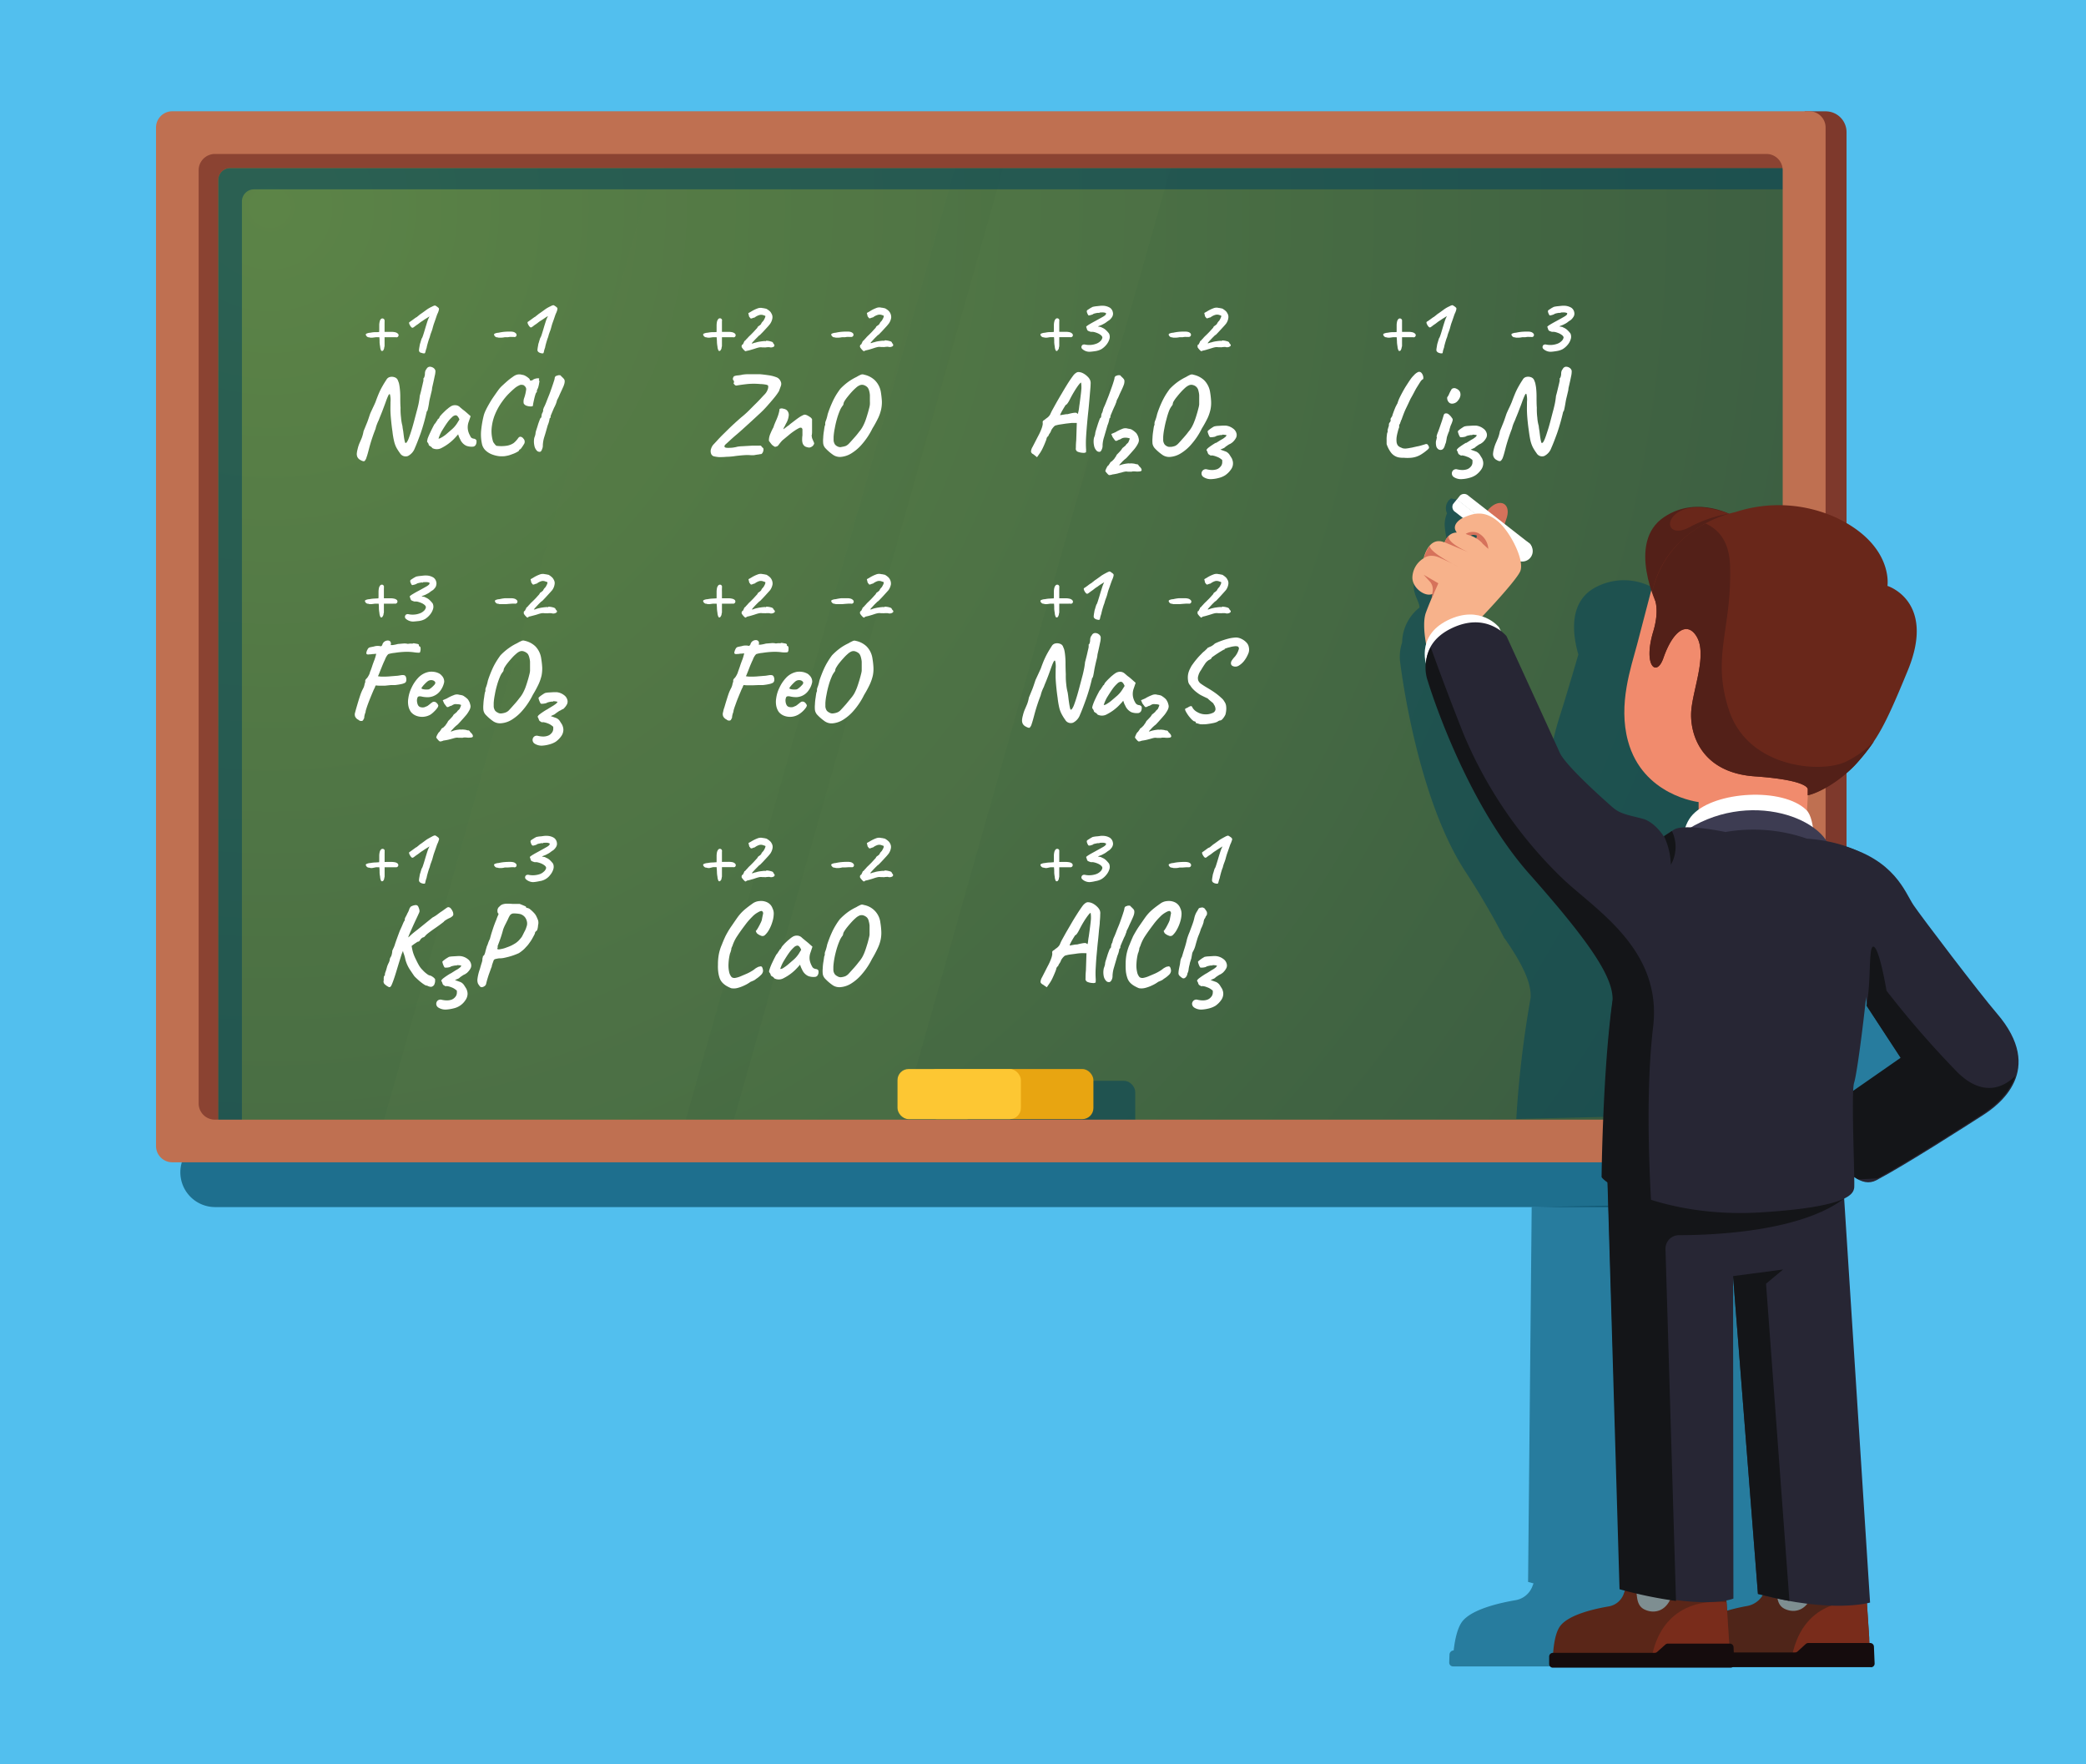 <svg xmlns="http://www.w3.org/2000/svg" xmlns:xlink="http://www.w3.org/1999/xlink" width="948.48" height="802.19" viewBox="0 0 948.48 802.19">
  <defs>
    <style>
      .cls-1 {
        fill: #52bfee;
      }

      .cls-2, .cls-4 {
        fill: #03445b;
      }

      .cls-2 {
        opacity: 0.65;
      }

      .cls-2, .cls-4, .cls-5 {
        isolation: isolate;
      }

      .cls-3 {
        fill: url(#radial-gradient);
      }

      .cls-4 {
        opacity: 0.54;
      }

      .cls-5 {
        fill: #587f48;
        opacity: 0.17;
      }

      .cls-6 {
        fill: #7e392c;
      }

      .cls-7 {
        fill: #8b4332;
      }

      .cls-8 {
        fill: #bf7051;
      }

      .cls-9 {
        fill: #e8a511;
      }

      .cls-10 {
        fill: #fdc733;
      }

      .cls-11 {
        fill: #d6725b;
      }

      .cls-12 {
        fill: #fff;
      }

      .cls-13 {
        fill: #f7b28b;
      }

      .cls-14 {
        fill: #f18b6d;
      }

      .cls-15 {
        fill: #532018;
      }

      .cls-16 {
        fill: #69271a;
      }

      .cls-17 {
        fill: #7e8e91;
      }

      .cls-18 {
        fill: #4f2519;
      }

      .cls-19 {
        fill: #792c1b;
      }

      .cls-20 {
        fill: #150c0d;
      }

      .cls-21 {
        fill: #5a2618;
      }

      .cls-22 {
        fill: #272634;
      }

      .cls-23 {
        fill: #141518;
      }

      .cls-24 {
        fill: #3d3c52;
      }
    </style>
    <radialGradient id="radial-gradient" cx="122.77" cy="413.72" r="758.1" gradientTransform="translate(-0.02 -319.55)" gradientUnits="userSpaceOnUse">
      <stop offset="0" stop-color="#5c8447"/>
      <stop offset="1" stop-color="#3a5c41"/>
    </radialGradient>
  </defs>
  <title>YCUZD_170823_5452_8</title>
  <g id="Layer_2" data-name="Layer 2">
    <g id="Layer_1-2" data-name="Layer 1">
      <rect class="cls-1" width="948.48" height="802.19"/>
      <path class="cls-2" d="M97.83,517.2H811.39A15.83,15.83,0,0,1,827.22,533h0a15.82,15.82,0,0,1-15.83,15.82H97.83A15.82,15.82,0,0,1,82,533h0A15.82,15.82,0,0,1,97.83,517.2Z"/>
      <rect class="cls-3" x="80.64" y="60.27" width="739.65" height="458.49"/>
      <rect class="cls-4" x="439.93" y="491.42" width="76.23" height="22.78" rx="5.04"/>
      <polygon class="cls-5" points="536.88 60.27 460.7 60.27 329.42 524.11 405.6 524.11 536.88 60.27"/>
      <polygon class="cls-5" points="438.85 60.27 301.64 60.27 170.38 524.11 307.59 524.11 438.85 60.27"/>
      <path class="cls-4" d="M110,91.58a5.5,5.5,0,0,1,5.5-5.5h705V76.4H104.72a5.5,5.5,0,0,0-5.5,5.5h0V513.37H110Z"/>
      <path class="cls-6" d="M830.18,528.46h-7.51l-5-19.38h10.07V70h-9.34l2.17-19.38h9.57a9.47,9.47,0,0,1,9.46,9.47V519a9.47,9.47,0,0,1-9.48,9.44h.08Z"/>
      <path class="cls-7" d="M829.17,528.44,79.84,527.33V57H829.17ZM99.22,513.28l721.33,1.06V76.4H104.72a5.5,5.5,0,0,0-5.5,5.5h0Z"/>
      <path class="cls-8" d="M822.67,528.46H78.35a7.41,7.41,0,0,1-7.41-7.41V58a7.41,7.41,0,0,1,7.41-7.41H822.67A7.41,7.41,0,0,1,830.08,58h0V521.05a7.41,7.41,0,0,1-7.41,7.41ZM97.72,509.08H803.19a7.4,7.4,0,0,0,7.38-7.4V77.35A7.39,7.39,0,0,0,803.19,70H97.72a7.41,7.41,0,0,0-7.4,7.4V501.7A7.4,7.4,0,0,0,97.72,509.08Z"/>
      <rect class="cls-9" x="420.93" y="486.05" width="76.23" height="22.78" rx="5.04"/>
      <rect class="cls-10" x="408.09" y="486.05" width="56.09" height="22.78" rx="5.04"/>
      <path class="cls-4" d="M812.67,546.58l4.46,179.15s-.52.15-1.52.34l.5,19.49h.33a1.7,1.7,0,0,1,1.75,1.66h0v8.34a1.91,1.91,0,0,1-1.91,1.86H748.52a1.79,1.79,0,0,1-.91.24H660.69a1.73,1.73,0,0,1-1.75-1.71h0v-.11l.13-3.62a1.94,1.94,0,0,1,1.9-1.81h0c.46-4.16,1.56-10.48,4.22-13.56,4.57-5.28,16.61-8.07,24-9.31a10,10,0,0,0,7.6-6.36c.15-.43.32-.84.5-1.26l-2.49-.67,1.64-170.4Z"/>
      <path class="cls-4" d="M684.12,426.81a346.77,346.77,0,0,0-18.32-31.28c-22.3-34.88-29.2-94.76-29.2-94.76a20.2,20.2,0,0,1,.93-8.66,20.62,20.62,0,0,1,7.9-15.87c0-3.94-6.19-9,.43-17.19a19.51,19.51,0,0,1,12.49-10.52s-1-4.93-1.4-8.66a12.79,12.79,0,0,1,1-6.49,5.38,5.38,0,0,1,1.84-6.78l2.17.5,2-.78,19.77,33-11.59,21.13,7.91,4.52s10.82,48.24,12.21,54.32S708.08,361.93,710.9,365s6.49,3.48,11.1,4.76Zm5.32,81.95a477,477,0,0,1,6.5-55c.43-6.28-3-14.46-11.74-27L711.74,371a30.89,30.89,0,0,1-5.84-12.45c-3.45-14.91,2.44-29.79,5.26-39.14,2.62-8.66,4.78-15.85,6.49-21.84-2.45-8.47-4.52-22.8,6.5-29.77a27.31,27.31,0,0,1,26.3-1.17c1.6-.46,2.55-.63,2.55-.63s20.64-7.77,41.29,2.56c22.19,11.08,19,27.3,19,27.3s19.48,6.1,6.88,34.18c-6.82,15.15-10.5,22.54-14.76,28.6h0c-.5.69-1,1.36-1.5,2h0c-1,1.3-2.06,2.6-3.22,3.92l-.11.15-1.8,2a51.27,51.27,0,0,1-9.16,7.92,22,22,0,0,1,6.5,6.73,58.26,58.26,0,0,1,12.45,3.77c19,7.08,22.6,20.13,26,25.29,3.63,5.67,28.27,39.87,35.89,49.16,21.37,26-.87,41.72-8.25,46.35-3.64,2.3-16.34-6.49-26-.69m-10.28-25.33-14.66-23.68.26-1.19-.28-2.17c-2.58,17.51-5.71,35.2-6.88,38.34a19,19,0,0,0-.57,3.66Z"/>
      <path class="cls-11" d="M684.72,259.29s-3-15.15,0-22.75S682,226.08,677,231.39s-8.25,20.63-5.87,27.45Z"/>
      <path class="cls-12" d="M687.43,250.57a4.74,4.74,0,1,0,4.74-4.74,4.74,4.74,0,0,0-4.74,4.74Z"/>
      <path class="cls-12" d="M696.07,250.42h0a2.71,2.71,0,0,0-1-3.64L667.6,225.33a2.74,2.74,0,0,0-3.77,0l-1.41,1.79,29.86,23.32A2.72,2.72,0,0,0,696.07,250.42Z"/>
      <path class="cls-12" d="M692.93,254.42l.39-.47a2.73,2.73,0,0,0-1-3.64L662.47,227l-1.76,2.17a2.72,2.72,0,0,0,1,3.63l27.45,21.46A2.71,2.71,0,0,0,692.93,254.42Z"/>
      <path class="cls-13" d="M650.5,301.9s-4.79-16.06-2.17-23.34c1.36-3.74,3.59-8.85,3.59-8.85-3.31,2.44-10.21-2.34-9.7-7.69a10.6,10.6,0,0,1,5.11-8.2s2.17-10.31,9.49-7.19c2-4.7,5-5.65,11.51-3.23a14,14,0,0,1,6.09,4,9,9,0,0,0-2.69-4.33c-1.43-.93-6.49,2.4-9.2-.8-3.09-3.55,1.69-6.5,3.05-7,4.33-1.86,9.29-3.52,15.7,1.95,5.52,4.72,12.12,17.75,9.92,22.6-1.82,4-14.18,17.32-18.49,21.78a4.18,4.18,0,0,0-1.06,3.71l2.59,12.36s-16.93,5.39-24.59,3.94"/>
      <path class="cls-11" d="M667.81,251.13s-10.24-4.33-9.07-7.55a6.47,6.47,0,0,0-1.84,3Z"/>
      <path class="cls-11" d="M650.93,272.15,654,265.2l-6.69-3.87,2.75,3a5.34,5.34,0,0,1,1.37,4.33Z"/>
      <path class="cls-11" d="M647.42,253.82s2.45-2.32,7.1-.29,8.32,4,8.32,4-13-6.32-12.71-9.38A15.45,15.45,0,0,0,647.42,253.82Z"/>
      <path class="cls-11" d="M676.71,249.57a8.64,8.64,0,0,0-4.67-7.23,6.21,6.21,0,0,0-5.61.39,8.67,8.67,0,0,0,2.16.76,3.57,3.57,0,0,1,3.38.3,5.53,5.53,0,0,1,2.17,3.4Z"/>
      <path class="cls-14" d="M772.34,369v-4.33s-25.44-2.88-32.13-27.8c-4.53-16.8,1.43-33.49,4.2-44,11.15-42.43,14-54.3,14-54.3S829.47,307.12,822.2,358l-1,18.35Z"/>
      <path class="cls-15" d="M789,235s-16.64-10.28-32.21,0c-17.67,11.56-3,40.92-3,40.92Z"/>
      <path class="cls-16" d="M751.23,268.84c7.1-30.31,37.8-36,37.8-36a63.11,63.11,0,0,1,46.63,2.88c25.44,12.47,22.54,30.67,22.54,30.67s22.23,6.87,9.26,38.43c-10.26,25-13.64,31.09-22.51,41.37-7.34,8.51-18.49,14.36-23,15.4v-2.75s.69-4.12-24.12-5.85S768.16,333.07,769,323s7.41-25.59,2.32-33.76c-4.22-6.75-10.63-2.64-15.05,10-3,8.83-9.28,3.53-4.56-12.15C755.43,274.77,751.08,269.88,751.23,268.84Z"/>
      <path class="cls-16" d="M786.06,233.55s-13.23-5.39-21.65-1.38-5.78,12.64,3.77,7.55A58.32,58.32,0,0,1,786.06,233.55Z"/>
      <path class="cls-15" d="M751.73,287.13c3.7-12.36-.65-17.32-.41-18.29A46.56,46.56,0,0,1,775.48,238c6.49,3,10.82,8.66,11.17,19.36.84,28.7-8.53,41.13-.54,65.42,8.66,26.59,42,28.86,53.06,23.6a44.28,44.28,0,0,0,13-9.42,88.87,88.87,0,0,1-7.17,9.22c-7.34,8.51-17.79,14.42-23,15.4v-2.75s.7-4.12-24.11-5.85-29.73-19.92-28.86-30,7.4-25.59,2.31-33.76c-4.22-6.75-10.63-2.64-15,10C753.24,308.11,747,302.81,751.73,287.13Z"/>
      <path class="cls-12" d="M825,388.11s.54-15.68-3.57-19.73c-10.72-10.6-41.68-8.66-51.72,1.95s-1,35.74-1.19,36.35Z"/>
      <rect class="cls-17" x="805.18" y="715.53" width="25.61" height="21.48"/>
      <path class="cls-18" d="M849.86,744l-1-14.66a10.31,10.31,0,0,0-5.09-8.25c-6.71-4-18.27-9.52-18.88-1.38-.86,11.47-7.72,14.42-13.31,11.84s-2.16-10.46-5.59-11.73c-1.58-.61-2.81,1.36-3.65,3.68a10.42,10.42,0,0,1-7.91,6.69c-6.82,1.23-17.19,3.78-21.06,8.5a7.74,7.74,0,0,0-.74,1.06A10.34,10.34,0,0,0,781.8,755h57.74a10.35,10.35,0,0,0,10.34-10.35C849.88,744.45,849.88,744.21,849.86,744Z"/>
      <path class="cls-19" d="M848.85,728.24l1.73,26.69H814.44C818.93,727.67,840.62,727.41,848.85,728.24Z"/>
      <path class="cls-20" d="M850.69,758H769.91a1.69,1.69,0,0,1-1.69-1.69V753a1.69,1.69,0,0,1,1.69-1.69h46.27a1.65,1.65,0,0,0,1.14-.43l3.75-3.42a1.73,1.73,0,0,1,1.15-.43h28.14a1.69,1.69,0,0,1,1.69,1.62l.32,7.66a1.67,1.67,0,0,1-1.6,1.74h-.08Z"/>
      <rect class="cls-17" x="741.4" y="715.75" width="25.61" height="21.48"/>
      <path class="cls-21" d="M786.78,755.26l-2-30.94S762,708.43,761.17,720s-7.73,14.42-13.32,11.84-2.16-10.46-5.58-11.73c-1.74-.65-3,1.75-3.9,4.33a8.81,8.81,0,0,1-6.82,5.93c-6.8,1.15-17.88,3.72-21.93,8.66-3.68,4.46-3.57,16.32-3.57,16.32Z"/>
      <path class="cls-19" d="M785.05,728.54l1.73,26.72H750.67C755.15,727.89,776.84,727.61,785.05,728.54Z"/>
      <path class="cls-20" d="M786.91,758.24H706.07a1.69,1.69,0,0,1-1.69-1.69V753.2a1.69,1.69,0,0,1,1.69-1.69h46.26a1.71,1.71,0,0,0,1.15-.43l3.77-3.36a1.72,1.72,0,0,1,1.12-.43h28.15a1.7,1.7,0,0,1,1.71,1.64l.32,7.65A1.66,1.66,0,0,1,786.91,758.24Z"/>
      <path class="cls-22" d="M788.16,726.81s-13,5.89-51.39-4.57l-5.87-188L838,536.9,850.3,728.63s-17,5.13-51-3.9L788,580.2Z"/>
      <path class="cls-23" d="M736.38,722.57l-5.57-188.35,25.72,9.33,82,1.36c-19.88,15.16-59.73,16.67-75.15,16.69a6.11,6.11,0,0,0-6.1,6.11h0v.19l4.78,160A193.82,193.82,0,0,1,736.38,722.57Z"/>
      <path class="cls-23" d="M803,583.66l10.63,144.21c-4.33-.78-9.13-1.82-14.31-3.2L788,580.2l22.76-3Z"/>
      <path class="cls-12" d="M684.85,292.26l-3.22-7s-8.38-10.63-23.38-3.25-9.44,21.28-9.44,21.28.52,1.76,1.56,4.81Z"/>
      <path class="cls-24" d="M832.59,388.93c0-16-37.54-31.5-68-10C730,403.33,832.59,388.93,832.59,388.93Z"/>
      <path class="cls-22" d="M907.9,460.7c-8-9.31-34-43.52-37.84-49.17s-8.46-20.85-33-27.19l12,73.28,15.59,23.82S832.2,503.93,830,505.25c-5.41,3.36,9.79,38.41,23.17,31.37s41.13-24.9,48.38-29.53S930.29,486.68,907.9,460.7Z"/>
      <path class="cls-23" d="M852,430.45c2.65,1.06,5.78,20,5.78,20a434.21,434.21,0,0,0,32.33,37.17c11.21,11,20.65,7.14,26.21,1.58-3,9.13-11.27,15-15.26,17.58-7,4.52-33.68,21.65-47.39,29l-8.66.47c-10.71-5.13-19.85-28.6-15.48-31.3,2.34-1.45,34.64-24,34.64-24l-15.5-23.68C851,445.48,849.36,429.48,852,430.45Z"/>
      <path class="cls-22" d="M728.61,534.26c1.49,3.53,29.48,19.48,71.44,17s42.5-9,43-11-1.49-43.49,0-48,5.87-38.75,7.36-59.75L856,395.21s-8.51-11.95-34.46-13.92a74.16,74.16,0,0,0-37-3s-19-4.07-23.53-1l-4.51,3s-4-6.49-9.5-8-10-2-13.49-5-21.65-19.12-24.31-25.07-24.18-52.93-24.18-52.93-9.07-11.5-25.29-3.49-10.3,23-10.3,23,16,53.5,46,87.49c27.89,31.63,38.3,47.13,38,57.5C729.1,485.77,728.61,534.26,728.61,534.26Z"/>
      <path class="cls-23" d="M649.22,309.71a18.71,18.71,0,0,1,1.34-15.35c2.75,7.67,7.73,21.26,14.7,38.87A196.07,196.07,0,0,0,711.05,400c15.26,14.23,44.73,32.11,40.61,66.84-3.2,27-2,60.2-.91,79.71-13.61-4.33-21.65-9.55-22.53-11.41,0,0,.49-48.47,5-80.47.3-10.37-10.11-26-38-57.5C665.22,363.21,649.22,309.71,649.22,309.71Z"/>
      <path class="cls-23" d="M760.19,377.84a16.45,16.45,0,0,1-.47,15.35,33.06,33.06,0,0,0-3.1-13Z"/>
      <path class="cls-12" d="M169.19,153.54h-.56a2.78,2.78,0,0,1-.76-.16,1.48,1.48,0,0,1-1.34-.75c-.29-.37-.26-.67,0-.89a4.76,4.76,0,0,1,1.86-.46,12,12,0,0,1,1.88-.25,20.13,20.13,0,0,0,2.73-.13h4.94a6.93,6.93,0,0,1,1.75.17,2.48,2.48,0,0,1,1.17.6.91.91,0,0,1,.26,1.17.93.93,0,0,1-1.15.48h-9Zm5,5.84c-.39.28-.67.26-.89,0a4.78,4.78,0,0,1-.47-1.86,14.87,14.87,0,0,1-.24-1.88,17.41,17.41,0,0,0-.15-2.73,17.06,17.06,0,0,1,0-2.77V148a7.33,7.33,0,0,1,.19-1.75,2.52,2.52,0,0,1,.54-1.17,1,1,0,0,1,1.69.89,4.21,4.21,0,0,1,0,.71v10a5.42,5.42,0,0,1,0,.57,2.73,2.73,0,0,1-.17.75,1.53,1.53,0,0,1-.24.89A1.41,1.41,0,0,1,174.21,159.38Z"/>
      <path class="cls-12" d="M193.13,160.66h-.54a2.89,2.89,0,0,1-.91-.22,2.41,2.41,0,0,1-.73-.24,2.37,2.37,0,0,1-.29-.34,1.35,1.35,0,0,1-.15-.74,16,16,0,0,1,.26-1.69,6.87,6.87,0,0,1,.37-1.58c.15-.56.35-1.21.61-2,.11,0,.3-.43.54-1.13s.5-1.53.8-2.55l.52-1.75c.26-.83.5-1.63.76-2.41a14.65,14.65,0,0,1,.93-2.16l-1.6,1a17.4,17.4,0,0,0-1.5,1,12.35,12.35,0,0,0-1.45,1,14.33,14.33,0,0,1-1.49,1.06c-.67.52-1.13.87-1.37,1a.62.62,0,0,1-.69,0,3.86,3.86,0,0,1-.91-1.21c-.28-.55-.37-.93-.21-1.17l.51-.35,1-.71,1-.74.65-.45a.63.63,0,0,0,.43-.26l.63-.5a11,11,0,0,1,1.32-1c.74-.52,1.56-1.1,2.42-1.75a14.58,14.58,0,0,1,2.47-1.39,3.9,3.9,0,0,1,1.24-.48,1.91,1.91,0,0,1,.56.26,8.13,8.13,0,0,1,.82.59c.28.24.43.41.46.56a3,3,0,0,1-.22,1.21,6.67,6.67,0,0,1-.5,1.22c-.24.58-.45,1.25-.71,2s-.52,1.52-.76,2.17-.43,1.36-.59,1.9a14.31,14.31,0,0,1-.54,1.8l-.45,1.21c-.13.39-.28.93-.46,1.6a13,13,0,0,0-.54,1.52c-.19.6-.36,1.21-.52,1.79s-.26,1.06-.32,1.45a13,13,0,0,0-.5,1.61A2.35,2.35,0,0,1,193.13,160.66Z"/>
      <path class="cls-12" d="M227.49,153.54h-.56a2.72,2.72,0,0,1-.74-.16,1.4,1.4,0,0,1-.89-.25,1.86,1.86,0,0,1-.47-.5c-.26-.37-.24-.67,0-.89a4.6,4.6,0,0,1,1.86-.46,19.31,19.31,0,0,1,2.51-.41,24.91,24.91,0,0,1,2.73-.1,5.38,5.38,0,0,1,1.6.17,2.47,2.47,0,0,1,1,.6,1,1,0,0,1,.26,1.17.93.93,0,0,1-1.15.48h-1.1a5.71,5.71,0,0,0-1.54.13h-1.45A9.83,9.83,0,0,1,227.49,153.54Z"/>
      <path class="cls-12" d="M247,160.66h-.54a2.64,2.64,0,0,1-.91-.22,2.15,2.15,0,0,1-.73-.39l-.31-.34a1.57,1.57,0,0,1-.13-.74,16,16,0,0,1,.26-1.69,6.64,6.64,0,0,1,.37-1.58c.15-.56.35-1.21.61-2a5,5,0,0,0,.54-1.13c.24-.69.5-1.53.8-2.55l.52-1.76c.26-.82.5-1.62.76-2.4a14.21,14.21,0,0,1,.93-2.16c-.61.34-1.13.67-1.6,1s-1,.65-1.52,1a12.13,12.13,0,0,0-1.43,1,14.33,14.33,0,0,1-1.49,1.06c-.67.52-1.13.87-1.37,1a.62.62,0,0,1-.69,0,3.79,3.79,0,0,1-.91-1.22c-.28-.54-.37-.93-.21-1.16l.51-.35,1-.72,1-.73.65-.46a.57.57,0,0,0,.41-.26,7.89,7.89,0,0,1,.65-.49,11.67,11.67,0,0,1,1.3-1c.76-.52,1.58-1.11,2.44-1.75a14.58,14.58,0,0,1,2.47-1.39,3.9,3.9,0,0,1,1.24-.48,1.59,1.59,0,0,1,.54.26,5.51,5.51,0,0,1,.84.59c.28.24.43.41.46.56a3,3,0,0,1-.22,1.21,6.67,6.67,0,0,1-.5,1.22c-.24.58-.45,1.25-.71,2s-.52,1.51-.76,2.16-.43,1.37-.58,1.91a16.24,16.24,0,0,1-.55,1.8c-.17.41-.3.82-.45,1.21s-.28.93-.46,1.6a13,13,0,0,0-.54,1.52c-.19.6-.36,1.21-.52,1.79s-.26,1.06-.32,1.45a12.88,12.88,0,0,0-.5,1.6A2.17,2.17,0,0,1,247,160.66Z"/>
      <path class="cls-12" d="M163.93,209.18a3.07,3.07,0,0,1-1.41-1.35,3.38,3.38,0,0,1-.28-1.69,11.15,11.15,0,0,1,.35-1.9,15.66,15.66,0,0,1,.88-2.77c.33-.74.67-1.52,1-2.32a16.71,16.71,0,0,0,.84-3.12c.54-1.27,1-2.46,1.48-3.61s.88-2.43,1.36-3.86a11,11,0,0,1,.43-1.08l1-2.16c.41-.85.8-1.69,1.17-2.56.58-1.64,1.12-3,1.64-4.2s1-2.1,1.58-3.11,1.11-1.87,1.73-2.8a2.46,2.46,0,0,1,1.76-1.27,3.71,3.71,0,0,1,2.16.23,2.27,2.27,0,0,1,1.34,1.45,10.66,10.66,0,0,1,.44,1.19,17,17,0,0,1,.34,2A34.12,34.12,0,0,1,182,180c0,1.94,0,3.74.13,5.39a29.17,29.17,0,0,0,.22,4.5,20.2,20.2,0,0,0,.63,3.77,19.21,19.21,0,0,0,.32,2.16c.11.8.22,1.73.33,2.6a21.07,21.07,0,0,0,.39,2.16c.13.61.28.85.41.85A1,1,0,0,0,185,201a8.16,8.16,0,0,0,.91-1.88c.39-1,.87-2.44,1.45-4.33s1.28-4.67,2.17-8c.17-.56.41-1.52.71-2.82a35.44,35.44,0,0,0,.63-4c.24-.87.5-1.8.73-2.84s.46-1.92.63-2.72.31-1.24.31-1.35a3.21,3.21,0,0,1,0-.62,2.09,2.09,0,0,0,0-.5c.15,0,.32-.24.45-.69a5.69,5.69,0,0,0,.22-1.22,3.88,3.88,0,0,1,.21-1.43,2.5,2.5,0,0,1,.5-.8,1.74,1.74,0,0,1,1.47-1.06,3,3,0,0,1,1.67.52,2.19,2.19,0,0,1,.93,1.32,9.24,9.24,0,0,1-.35,2.45q-.39,2-1.16,5.32a8.5,8.5,0,0,1-.31,1.87c-.21.86-.41,1.77-.65,2.72a20.3,20.3,0,0,0-.47,2.47c-.09.67-.31,1.73-.48,2.51s-.35,1.15-.52,1.11a90.56,90.56,0,0,1-2.79,10c-1,2.73-1.86,5-2.62,6.67a6.49,6.49,0,0,1-3.16,3.63,3,3,0,0,1-3.6-1.27,23.39,23.39,0,0,1-1.64-2.54,12.74,12.74,0,0,1-1.08-3.05,35.23,35.23,0,0,1-.72-4.33c-.22-1.43-.39-2.86-.54-4.33s-.28-2.81-.35-4.33,0-3,0-4.65a11,11,0,0,0-.23-3.47c-.2-.34-.46-.15-.81.57a30.63,30.63,0,0,0-1.16,2.94l-.87,2.34c-.33.89-.65,1.75-1,2.62l-.88,2.16-.46,1.19a13.85,13.85,0,0,0-.71,1.63,12.56,12.56,0,0,0-.67,2.16,78.64,78.64,0,0,0-2.78,8.31c-.6,2.32-1,3.86-1.32,4.62a3.51,3.51,0,0,1-.95,1.75C165.36,209.8,164.77,209.67,163.93,209.18Z"/>
      <path class="cls-12" d="M196.55,203.72a2.07,2.07,0,0,0-.91-.82c-.45-.28-.69-.48-.69-.63a1.84,1.84,0,0,0-.21-.65,3.18,3.18,0,0,0-.46-.63c-.17-.21,0-.71.15-1.54a31.69,31.69,0,0,1,1.26-2.94c.54-1.17,1.14-2.36,1.79-3.57a5.75,5.75,0,0,0,.83-1.08,5.29,5.29,0,0,1,.62-.87.55.55,0,0,1,.24-.48.4.4,0,0,1,.35-.17l.41-.84c0-.13.3-.42.65-.83s.8-.86,1.32-1.36,1-1,1.58-1.41a8.79,8.79,0,0,1,1.3-1,3.51,3.51,0,0,1,2.17-.67,3.17,3.17,0,0,1,2,.71,6.68,6.68,0,0,0,.69.61c.35.31.76.66,1.23,1s.87.71,1.22,1l1.9,1.68-.89,2.58a7.19,7.19,0,0,0-.34,3.62,8.07,8.07,0,0,0,1,2.68,2.14,2.14,0,0,0,.61.95,2.57,2.57,0,0,0,1.17.41,1.75,1.75,0,0,1,.75.33.87.87,0,0,1,.37.82,2.94,2.94,0,0,1-.43,1.78,1.71,1.71,0,0,1-.95.65,6.91,6.91,0,0,1-3.25-.37,5.59,5.59,0,0,1-2.79-2.95,7.92,7.92,0,0,1-.54-1.14c-.22-.57-.35-1-.39-1.11l-.55.63-.62.69a21.75,21.75,0,0,1-6.28,4.83A4.46,4.46,0,0,1,196.55,203.72Zm4-4.68a17.33,17.33,0,0,0,2.16-1.45l2.88-2.49a13.27,13.27,0,0,0,2.16-2.51l1.15-1.86a4.86,4.86,0,0,0-.93-1.56,1.25,1.25,0,0,0-.82-.35,2.65,2.65,0,0,0-1.6.85,14.56,14.56,0,0,0-2.17,2.47c-.78,1.08-1.64,2.44-2.62,4.05a18.89,18.89,0,0,0-1.38,3.24A1.85,1.85,0,0,0,200.52,199Z"/>
      <path class="cls-12" d="M229.35,207.42a15.49,15.49,0,0,1-2.36,0,13.6,13.6,0,0,1-3.2-.78,8.9,8.9,0,0,1-3-1.84,5.79,5.79,0,0,1-1.71-3.27,20,20,0,0,1-.26-6.28,45.23,45.23,0,0,1,1.23-6.71,16.11,16.11,0,0,1,1-2.4c.48-1,1.06-2,1.73-3.16s1.36-2.17,2.17-3.33,1.4-2,2-2.8a14,14,0,0,1,1.73-1.79c.72-.68,1.45-1.32,2.17-1.95a22.21,22.21,0,0,1,2.16-1.65,6.93,6.93,0,0,1,1.36-.86,4.24,4.24,0,0,1,1.35-.37,4,4,0,0,1,1.6.17,3.85,3.85,0,0,1,1.54.48,8.73,8.73,0,0,1,1.45,1,1.61,1.61,0,0,1,.67,1c0,.19.41.19,1.12,0a2.45,2.45,0,0,1,1.09-.63,4.68,4.68,0,0,1,1.34-.26c.41,0,.65,0,.67.32a.57.57,0,0,0,0,.8l0,0a1,1,0,0,1,0,.73,15.55,15.55,0,0,1-.35,1.78,5.53,5.53,0,0,1-.62,1.56l-.16.52a.47.47,0,0,1,0,.51l-.36.46a6.66,6.66,0,0,0-.37,1.06c-.18.54-.33,1.15-.48,1.82s-.28,1.25-.39,1.8a9.32,9.32,0,0,0-.15,1.06c0,.23-.3.36-.91.39a5.88,5.88,0,0,1-1.86-.29,2.32,2.32,0,0,1-1.43-1.08,4.77,4.77,0,0,1,.28-2.64,19,19,0,0,0,.82-3.51,1.76,1.76,0,0,0-.6-1.68,1.44,1.44,0,0,0-1.15-.61,2,2,0,0,0-1.43.24,8.35,8.35,0,0,0-2.16,1.4c-.89.76-1.82,1.63-2.8,2.62a27.27,27.27,0,0,0-2.57,3.1,28.42,28.42,0,0,0-3.6,6.49,21.64,21.64,0,0,0-1.4,6.35,15.89,15.89,0,0,0,.73,5.73,6.76,6.76,0,0,0,.61.87,5,5,0,0,0,.82.89,16,16,0,0,0,4.59,0,7.8,7.8,0,0,0,3.29-1.24,11,11,0,0,0,2-2.16c.37-.54.78-.78,1.23-.69a1.9,1.9,0,0,1,1.19.82,2,2,0,0,1,.17,2.68,17,17,0,0,1-1,1.52,2.29,2.29,0,0,1-.87.82h-.21v.31c0,.17-.24.34-.67.62a13.61,13.61,0,0,1-1.71.85c-.7.27-1.42.53-2.17.78A16.94,16.94,0,0,1,229.35,207.42Z"/>
      <path class="cls-12" d="M245.78,205.36a1.67,1.67,0,0,1-1.75-.54,4.56,4.56,0,0,1-1.08-2.33,8.45,8.45,0,0,1,0-3.47,10.13,10.13,0,0,0,.41-1.21,3.84,3.84,0,0,0,.15-.95,8,8,0,0,1,.41-1.52c.2-.67.44-1.36.67-2.16s.48-1.39.7-2a7.59,7.59,0,0,1,.45-1.06c.09-.15.24,0,.35-.35a1.85,1.85,0,0,0,.15-.74,2.5,2.5,0,0,1,.19-.9,1.82,1.82,0,0,1,.39-.74,1.74,1.74,0,0,1,.13-.59,1.63,1.63,0,0,0,0-.54.76.76,0,0,1,.13-.41.74.74,0,0,0,.13-.41,22,22,0,0,0,1-2.16c.39-1,.84-2.17,1.29-3.27s.91-2.41,1.32-3.58.74-2.16,1-3a7.4,7.4,0,0,0,.39-1.45,1.22,1.22,0,0,1,.3-.78,1,1,0,0,1,.74-.37,2.72,2.72,0,0,1,.71-.24h.78l.83.83a8.86,8.86,0,0,1,.8.82,1.68,1.68,0,0,1,.39,1.08,4.41,4.41,0,0,1-.2,1.3,10.31,10.31,0,0,1-.65,1.67c-.3.7-.78,1.74-1.43,3.11a16.8,16.8,0,0,1-.88,1.93,3.84,3.84,0,0,0-.46,1.13,1.62,1.62,0,0,1-.19.6,5.1,5.1,0,0,1-.37,1,10,10,0,0,1-.59,1.21c-.26.55-.47,1.11-.73,1.69l-.65,1.56a3.82,3.82,0,0,0-.26.74,2.8,2.8,0,0,1,0,.41.62.62,0,0,1-.24.41c-.13,0-.22.2-.26.58a11.78,11.78,0,0,1-.82,2.73c-.54,1.89-1,3.62-1.52,5.2a14.69,14.69,0,0,0-.69,3.83,4,4,0,0,1-.39,1.91A2.07,2.07,0,0,1,245.78,205.36Z"/>
      <path class="cls-12" d="M168.86,274.69h-.65a2.3,2.3,0,0,1-.73-.18,1.42,1.42,0,0,1-1.34-.73c-.29-.37-.26-.67,0-.89a4.29,4.29,0,0,1,1.86-.46,13.28,13.28,0,0,1,1.88-.26l2.73-.15h4.94a7.4,7.4,0,0,1,1.75.2,2.48,2.48,0,0,1,1.17.6,1,1,0,0,1-.89,1.65,4.21,4.21,0,0,0-.71,0h-8.32Zm5,5.84c-.37.28-.65.26-.87,0a4.62,4.62,0,0,1-.48-1.86,17.46,17.46,0,0,1-.23-1.91,16.16,16.16,0,0,0-.16-2.7,17.06,17.06,0,0,1,0-2.77v-2.17a8.59,8.59,0,0,1,.18-1.75,2.71,2.71,0,0,1,.56-1.17,1,1,0,0,1,1.21-.28,1,1,0,0,1,.48,1.17,4.21,4.21,0,0,1,0,.71v10.57a2.73,2.73,0,0,1-.17.75,1.53,1.53,0,0,1-.24.89,1.59,1.59,0,0,1-.37.52Z"/>
      <path class="cls-12" d="M227.88,274.69h-.56a2.06,2.06,0,0,1-.74-.18,1.35,1.35,0,0,1-.89-.24,1.69,1.69,0,0,1-.47-.49c-.26-.37-.24-.67,0-.89a4.29,4.29,0,0,1,1.86-.46,17.55,17.55,0,0,1,2.51-.43h2.73a5.41,5.41,0,0,1,1.6.2,2.25,2.25,0,0,1,1,.6.92.92,0,0,1,.26,1.17,1,1,0,0,1-1.15.48H233l-1.52.11-1.47.13Z"/>
      <path class="cls-12" d="M239.81,280.83a2.43,2.43,0,0,1-.5-.41,5.57,5.57,0,0,1-.69-.76,3.46,3.46,0,0,1-.46-.67v-.67c0-.32.18-.47.28-.47s.18,0,.29-.28a5.5,5.5,0,0,1,.39-.72,1.62,1.62,0,0,0,.17-.48.45.45,0,0,1,.22-.23l.32-.22a3.25,3.25,0,0,1,.5-.61l.5-.54a11.63,11.63,0,0,1,1.1-1.12c.52-.5,1-1,1.54-1.54l1.38-1.52a2.56,2.56,0,0,0,.63-.93,1.79,1.79,0,0,1,.46-.36l.49-.37.54-.5a2.55,2.55,0,0,1,.37-.69A4.74,4.74,0,0,1,248,267a9.9,9.9,0,0,0,.57-1,7.43,7.43,0,0,0,.34-.82v-.5l-1-.34a2.86,2.86,0,0,0-1.66-.13,6.41,6.41,0,0,0-2.17,1.12,5.45,5.45,0,0,0-1,.3,1.38,1.38,0,0,1-.72.16.9.9,0,0,1-.34-.33,3.31,3.31,0,0,0-.41-.5l-.37-1.6,1.15-.65a14.69,14.69,0,0,1,2.94-1.47,3.81,3.81,0,0,1,2.47-.17,4.45,4.45,0,0,1,1.08.19,1.57,1.57,0,0,1,.89.28,8.8,8.8,0,0,1,1.14.87,3.13,3.13,0,0,1,.81,1.06,3,3,0,0,1,.45,2.16,6,6,0,0,1-1.08,2.67l-.82.93-1.46,1.6-1.45,1.56-.84.87a3.36,3.36,0,0,0-.89.71c-.41.39-.84.82-1.3,1.32s-.86.91-1.17,1.28-.45.54-.39.54h.39l.76-.28a12.57,12.57,0,0,1,1.34-.35,12.17,12.17,0,0,1,1.56-.28,10.44,10.44,0,0,1,1.37-.15,1.34,1.34,0,0,1,.69,0c0,.13.11.15.19,0s.37-.24,1-.15a7.91,7.91,0,0,1,1.58.32,2.37,2.37,0,0,1,.67.3c.15.13.24.24.24.35a3.9,3.9,0,0,0,.41.59.62.62,0,0,1,.19.86.61.61,0,0,1-.19.2,2.43,2.43,0,0,1-2.17.3,11,11,0,0,0-1.62,0,1.67,1.67,0,0,1-.63,0h-.93a4.43,4.43,0,0,0-1.36,0,11.24,11.24,0,0,0-1.61.43l-1.06.33L242,280c-.54.15-1,.26-1.48.35A3.14,3.14,0,0,1,239.81,280.83Z"/>
      <path class="cls-12" d="M184.19,310.43a6.19,6.19,0,0,1-1.28.5,24.87,24.87,0,0,1-3.22.54h-1.91l-2.64.28h-2.57a8.09,8.09,0,0,1-1.63-.13,1.49,1.49,0,0,0-.47.93,16.23,16.23,0,0,0-.87,1.84c-.35.8-.71,1.69-1.1,2.64s-.78,1.93-1.13,2.88-.63,1.75-.84,2.47a6.14,6.14,0,0,0-.33,1.47,8.1,8.1,0,0,0-.58,2.17,1.27,1.27,0,0,1-.35,1,.88.88,0,0,1-1,.77,1.44,1.44,0,0,1-1.21-.47,3.14,3.14,0,0,1-1.56-1.47,2.77,2.77,0,0,1,0-2c.1-.43.28-1.1.54-2s.54-1.86.86-2.92.68-2.17,1-3.12a20.91,20.91,0,0,1,1.06-2.49,6.4,6.4,0,0,0,.72-1.8,8.24,8.24,0,0,1,.41-1.45,4.7,4.7,0,0,1,0-.75,2.87,2.87,0,0,1,.41-.65,4.16,4.16,0,0,0,.65-.74,10.56,10.56,0,0,0,.91-1.69,6,6,0,0,1,.48-1.41c.21-.6.45-1.23.65-1.86s.39-1.17.56-1.62.26-.69.26-.72l.32-.8c.13-.39.22-.71.31-.95l.32-1.19q.13-.45,0-.45a14.91,14.91,0,0,1-1.64.15l-.91.13a2.09,2.09,0,0,0-.5,0,1.83,1.83,0,0,1-.93,0,.57.57,0,0,1-.41-.61,4.17,4.17,0,0,1,.6-1.71,1.59,1.59,0,0,1,1.26-.93l.8-.17a6.92,6.92,0,0,0,1.21-.28,5.92,5.92,0,0,1,1.73-.13,4.61,4.61,0,0,1,1,.17,1.62,1.62,0,0,0,.46-.33.83.83,0,0,0,.21-.39,2.5,2.5,0,0,1,.93-1.4,2.68,2.68,0,0,1,1.43-.52,1.6,1.6,0,0,1,1.22.41,1.49,1.49,0,0,1,.26,1.41.3.3,0,0,0,0,.26h.8a17.82,17.82,0,0,0,2.44-.5l2.36-.2a6.59,6.59,0,0,1,2.17.15,7.61,7.61,0,0,1,1.58-.13,1.49,1.49,0,0,0,1-.17l1.58.28a1.58,1.58,0,0,1,.8.33.55.55,0,0,1,0,.58h0l.41.28a.69.69,0,0,1,.39.65,3.22,3.22,0,0,1,0,1,2.88,2.88,0,0,1-.13.65.54.54,0,0,1-.49.54,13.79,13.79,0,0,1-2.32-.18,23.55,23.55,0,0,0-4.11-.21,38,38,0,0,0-4.72.47,13.3,13.3,0,0,0-2.73.52c-.13,0-.37.24-.72.7a8.49,8.49,0,0,0-1,2c-.13.24-.37.74-.7,1.5s-.64,1.58-1,2.44-.65,1.67-.93,2.34a7.37,7.37,0,0,1-.52,1.1,9.25,9.25,0,0,0,2.16.2c1,0,2.14,0,3.38-.13l3.51-.28,1.6-.26a4.27,4.27,0,0,1,1.13,0,1.14,1.14,0,0,1,.93.8,3.12,3.12,0,0,1,.19,1.54A1.44,1.44,0,0,1,184.19,310.43Z"/>
      <path class="cls-12" d="M195.73,324.91a7.73,7.73,0,0,1-3.27,1,7.5,7.5,0,0,1-3.22-.48,5.72,5.72,0,0,1-2.43-1.77,7.18,7.18,0,0,1-1-2.17,9.54,9.54,0,0,1-.15-4,15.34,15.34,0,0,1,1.47-4.81,16.87,16.87,0,0,1,2.86-4.33,9,9,0,0,1,5.17-2.9,8.28,8.28,0,0,1,2,0,6.86,6.86,0,0,1,2.17.59,3.73,3.73,0,0,1,1.34.95,4.17,4.17,0,0,1,1.08,1.6,4,4,0,0,1,.22,1.5,9.73,9.73,0,0,1-1.47,3.55,7.24,7.24,0,0,1-3.51,2.88,7,7,0,0,1-2.17.47,12.17,12.17,0,0,1-3.24-.32c-.83-.15-1.37-.06-1.63.26a3.49,3.49,0,0,0-.34,2,4.8,4.8,0,0,0,.43,1.62,1.85,1.85,0,0,0,1.28,1,3.67,3.67,0,0,0,1.68,0l1.3-.54a9.72,9.72,0,0,0,.8-.59l.76-.61a6,6,0,0,1,.65-.47,1.5,1.5,0,0,1,.52-.26h.52a1.72,1.72,0,0,1,1.08.63,2.59,2.59,0,0,1,.67,1.08,2.35,2.35,0,0,1-.51,1.15,10.63,10.63,0,0,1-1.37,1.55A10.51,10.51,0,0,1,195.73,324.91Zm-.67-11.49a7.06,7.06,0,0,0,1.06-.72,11.07,11.07,0,0,0,1.26-1.21,1.85,1.85,0,0,0,.56-1c0-.37-.24-.69-.74-1a2.66,2.66,0,0,0-1.92-.15,2.75,2.75,0,0,0-1,.56,12.55,12.55,0,0,0-1.13,1.06,10.5,10.5,0,0,0-1,1.13,4.1,4.1,0,0,0-.56.86,1.49,1.49,0,0,0,.82.41,6.3,6.3,0,0,0,1.36.15A6.56,6.56,0,0,0,195.06,313.42Z"/>
      <path class="cls-12" d="M200,337.12a3,3,0,0,1-.84-.76,7.12,7.12,0,0,1-.8-1,2.9,2.9,0,0,1,.24-.81,6.79,6.79,0,0,1,.62-1.12c.2-.37.35-.54.41-.54s.18-.11.33-.35l.5-.71a1.41,1.41,0,0,0,.26-.5l.52-.41h.19l.59-.59.49-.5h0l.67-1a.85.85,0,0,0,.29-.43,2.4,2.4,0,0,1,.43-.7c.58-.58,1.1-1.12,1.56-1.64a3.71,3.71,0,0,0,.71-1,2.59,2.59,0,0,1,.63-.56l1-.87a1.9,1.9,0,0,1,.52-.67,8.59,8.59,0,0,0,.68-.67l.56-1.34a.46.46,0,0,1,.17-.39,3.44,3.44,0,0,1-.58-.24h0a7.21,7.21,0,0,0-1.39-.15,4.87,4.87,0,0,0-1.08,0,4.81,4.81,0,0,0-1.34.67l-.41.11a2,2,0,0,0-.48.19l-.56.28a1,1,0,0,1-.72,0l-.3-.36-.93-1.24-.63-1.45,1.9-.82a17.56,17.56,0,0,1,3.06-1.47,3.52,3.52,0,0,1,2.57-.18,8.62,8.62,0,0,1,1.13.2,2.6,2.6,0,0,1,1.08.5,8.92,8.92,0,0,1,1.3,1,3.14,3.14,0,0,1,.82,1.09h0a4.07,4.07,0,0,1,.52,1.21,4.88,4.88,0,0,1,.26,1.25,3.92,3.92,0,0,1-.41,1.54,15.34,15.34,0,0,1-1.08,1.78,10.82,10.82,0,0,1-.8,1c-.43.5-.91,1.06-1.45,1.65s-1,1.14-1.47,1.62a7.5,7.5,0,0,1-.94.93,5.25,5.25,0,0,0-.73.61,11.69,11.69,0,0,0-1,1l-.84.89c-.22.26-.33.37-.28.37h.45A9.66,9.66,0,0,1,207,332a12.43,12.43,0,0,1,1.62-.26,2.6,2.6,0,0,1,1,0,4.3,4.3,0,0,1,1.34,0,5.43,5.43,0,0,1,1.6.33h.48a1.1,1.1,0,0,1,.56.41,1.25,1.25,0,0,0,.31.47,5.25,5.25,0,0,1,.78.85,1.56,1.56,0,0,1,.34.93c0,.28-.24.5-.71.58a8.52,8.52,0,0,1-2.47,0h-.78a2.87,2.87,0,0,0-.71.13,1.77,1.77,0,0,1-.46,0h-1.36a3.83,3.83,0,0,0-1.35,0,15.65,15.65,0,0,0-1.53.41l-1.67.44c-.82.19-1.6.32-2.38.43A3.74,3.74,0,0,1,200,337.12Z"/>
      <path class="cls-12" d="M224,327.75a21.28,21.28,0,0,1-3-2.6,4.05,4.05,0,0,1-1.21-2.36,13.16,13.16,0,0,1,0-2.51,24,24,0,0,1,.33-3.14c.13-1,.26-1.82.36-2.34a1.57,1.57,0,0,0,.22-1.12,3.43,3.43,0,0,1,.35-1.37,19.79,19.79,0,0,0,.78-2.86,50.9,50.9,0,0,1,2-5.19,28.25,28.25,0,0,1,1.88-3.57c.61-1,1.24-1.91,1.84-2.73a26.82,26.82,0,0,1,4.14-3.53,22.93,22.93,0,0,1,3.46-2,14,14,0,0,1,1.93-1,1.83,1.83,0,0,1,1.43-.11,10.05,10.05,0,0,1,4.91,2.54,9.86,9.86,0,0,1,2.66,5.52,40,40,0,0,1,.46,4.09,17.47,17.47,0,0,1-.28,3.61,21.32,21.32,0,0,1-1.32,3.9,51.09,51.09,0,0,1-2.67,4.94,32.54,32.54,0,0,1-4.61,7,20.72,20.72,0,0,1-5,4.33,10.67,10.67,0,0,1-4.74,1.58A5.51,5.51,0,0,1,224,327.75Zm4.14-3.4a7,7,0,0,0,1.92-.48,4.1,4.1,0,0,0,1.56-1.17c.57-.58,1.32-1.45,2.32-2.57a32.74,32.74,0,0,0,2.17-2.64,13.07,13.07,0,0,0,1.53-2.17,22.09,22.09,0,0,0,1.26-2.7c.39-1.07.82-2.41,1.3-4.05.28-1,.47-1.8.6-2.3A9.8,9.8,0,0,0,241,305c0-.33,0-.83,0-1.43v-2.75a10.27,10.27,0,0,0-.37-2,4.71,4.71,0,0,0-.71-1.58,4.34,4.34,0,0,0-1.56-1,2.65,2.65,0,0,0-2.17,0,6,6,0,0,0-1.53,1.06,19.14,19.14,0,0,0-1.93,1.89c-.65.71-1.25,1.42-1.84,2.16a16.63,16.63,0,0,0-1.41,2,3.21,3.21,0,0,0-.49,1.23,1.65,1.65,0,0,1-.26.78,8.85,8.85,0,0,0-1.41,2.36,31.78,31.78,0,0,0-1.32,3.77c-.41,1.41-.76,2.84-1,4.33a27.26,27.26,0,0,0-.52,3.81V321a3.46,3.46,0,0,0,.13,1,5.87,5.87,0,0,0,.43,1,3.24,3.24,0,0,0,1.28,1,2.53,2.53,0,0,0,1.82.35Z"/>
      <path class="cls-12" d="M246.8,339a5.9,5.9,0,0,1-3.66-.86,2,2,0,0,1-.41-3.12,1.92,1.92,0,0,1,1.67-.5,10.82,10.82,0,0,0,2.47.35,6.13,6.13,0,0,0,2.16-.33,3.7,3.7,0,0,0,1.65-1.1,3,3,0,0,0,.88-2.06v-.78c0-.17-.19-.36-.58-.62a6.56,6.56,0,0,0-1.95-1.09,8.92,8.92,0,0,0-2.16-.56.82.82,0,0,1-.65,0l-.89-.54a3.49,3.49,0,0,1-.39-.8,4.15,4.15,0,0,0-.28-.69l-.2-.33c0-.26.26-.67.89-1.17a30.28,30.28,0,0,1,3.23-2.16l.26-.11h0l.3-.22L251.3,321a10.24,10.24,0,0,0,1-.67,6.84,6.84,0,0,0,.74-.56h0a4,4,0,0,1,.54-.67,1.89,1.89,0,0,1-.58-.16l-1.19-.13a.61.61,0,0,0-.52.24,1.75,1.75,0,0,0-.85,0,10,10,0,0,0-1.21.26c-.37.11-.59.2-.61.26s-.26.13-.65.22a9.83,9.83,0,0,1-1.21.19h-.71c-.15,0-.31-.24-.5-.6a10.77,10.77,0,0,1-.5-1.22,3.51,3.51,0,0,1-.19-.91,5.23,5.23,0,0,1,.69-.64,14.82,14.82,0,0,1,1.21-.87,10,10,0,0,1,1.08-.65,9,9,0,0,1,1.63-.24l2.16-.13h1.56a6.5,6.5,0,0,1,3.23,1.3,3.94,3.94,0,0,1,1.62,2.47,2.81,2.81,0,0,1-.19,1.62,7.08,7.08,0,0,1-1.48,2l-.19.2-.76.32a3,3,0,0,1-.69.42,4.51,4.51,0,0,0-.91.51l-.61.42-.37.26-.41.34-.36.26-1.65.74,2.58.93a3.75,3.75,0,0,1,1.64,1.49c.41.65.76,1.17,1,1.58a8,8,0,0,1,.39,1.17,4.56,4.56,0,0,1,.13,1.11,5.07,5.07,0,0,1-1,2.9,10.58,10.58,0,0,1-2.53,2.51,10.26,10.26,0,0,1-2.77,1.17A15.09,15.09,0,0,1,246.8,339Z"/>
      <path class="cls-12" d="M169.19,394.67h-.56a3.83,3.83,0,0,1-.76-.18,1.5,1.5,0,0,1-.89-.24,1.42,1.42,0,0,1-.45-.52c-.29-.36-.26-.67,0-.86a4.62,4.62,0,0,1,1.86-.48,14.87,14.87,0,0,1,1.88-.24c.85,0,1.75-.13,2.73-.15l2.77-.11h2.17a8.66,8.66,0,0,1,1.75.18,2.48,2.48,0,0,1,1.17.6,1,1,0,0,1-.89,1.65h-9Zm5,5.84c-.39.26-.67.24-.89,0a4.45,4.45,0,0,1-.47-1.86,14.87,14.87,0,0,1-.24-1.88,17.41,17.41,0,0,0-.15-2.73,17.07,17.07,0,0,1,0-2.77v-2.06a7.33,7.33,0,0,1,.19-1.75,2.43,2.43,0,0,1,.57-1.17,1,1,0,0,1,1.19-.26c.43.19.58.58.49,1.17a4,4,0,0,1,0,.69v10.59a2.59,2.59,0,0,1-.17.73,1.46,1.46,0,0,1-.24.89A1.65,1.65,0,0,1,174.21,400.51Z"/>
      <path class="cls-12" d="M193.13,401.77h-.54a3.62,3.62,0,0,1-.91-.2,2.91,2.91,0,0,1-.73-.41,2.45,2.45,0,0,1-.29-.35,1.32,1.32,0,0,1-.15-.73,16,16,0,0,1,.26-1.69,6.29,6.29,0,0,1,.37-1.56c.15-.54.35-1.23.61-2,.11,0,.3-.42.54-1.13s.5-1.54.8-2.55l.52-1.76c.26-.82.5-1.62.76-2.4a14.32,14.32,0,0,1,.93-2.17l-1.6,1c-.48.3-1,.65-1.5,1a13.25,13.25,0,0,0-1.45,1,16,16,0,0,1-1.49,1.06c-.67.52-1.13.86-1.37,1a.66.66,0,0,1-.69,0,4.23,4.23,0,0,1-.91-1.23c-.28-.52-.37-.93-.21-1.17l.51-.34,1-.72,1-.74.65-.45a.63.63,0,0,0,.43-.26l.63-.5a9.09,9.09,0,0,1,1.32-1l2.42-1.78c.93-.56,1.76-1,2.47-1.38a4,4,0,0,1,1.24-.48,1.68,1.68,0,0,1,.56.26,6.74,6.74,0,0,1,.82.58,1.28,1.28,0,0,1,.46.57c.15.19,0,.58-.22,1.21a6.39,6.39,0,0,1-.5,1.21c-.24.59-.45,1.26-.71,2s-.52,1.49-.76,2.16-.43,1.39-.58,1.91a15.45,15.45,0,0,1-.55,1.79c-.15.44-.3.83-.45,1.22s-.28.93-.46,1.6a13.57,13.57,0,0,0-.54,1.51c-.19.61-.36,1.22-.52,1.8s-.26,1.06-.32,1.45a12.88,12.88,0,0,0-.5,1.6C193.37,401.36,193.26,401.68,193.13,401.77Z"/>
      <path class="cls-12" d="M227.49,394.67h-.56a3.8,3.8,0,0,1-.74-.18,1.43,1.43,0,0,1-.89-.24,2.13,2.13,0,0,1-.47-.52c-.26-.36-.24-.67,0-.86a4.62,4.62,0,0,1,1.86-.48,17.75,17.75,0,0,1,2.51-.41c.91-.08,1.82-.12,2.73-.11a6.14,6.14,0,0,1,1.6.18,2.47,2.47,0,0,1,1,.6,1,1,0,0,1,.26,1.19.94.94,0,0,1-1.15.46h-1.1l-1.54.11h-1.45A6.63,6.63,0,0,1,227.49,394.67Z"/>
      <path class="cls-12" d="M242.47,401.07a4.76,4.76,0,0,1-1.82-.36,4.57,4.57,0,0,1-1.4-.85,1.2,1.2,0,0,1-.5-.93,1.27,1.27,0,0,1,.41-.93,1.49,1.49,0,0,1,1.21-.24,9,9,0,0,0,2.58.17,9.93,9.93,0,0,0,2.47-.49,5.09,5.09,0,0,0,1.84-1.13,2.92,2.92,0,0,0,1.06-1.67c0-.47-.33-.93-1.06-1.4a6.58,6.58,0,0,0-1.19-.65,10.09,10.09,0,0,0-1.41-.46,3.31,3.31,0,0,0-1.21-.13,1.68,1.68,0,0,1-.83-.15,6.88,6.88,0,0,1-1-.41,2.18,2.18,0,0,1-.41-.87,4.81,4.81,0,0,0-.28-.75.46.46,0,0,1,.28-.46,9.89,9.89,0,0,1,1.19-.8c.6-.37,1.47-.84,2.62-1.47l2.42-1.34,1.3-.74a6.74,6.74,0,0,0,.82-.58c.31-.35.44-.61.42-.78s-.37-.33-1-.46a7.52,7.52,0,0,0-1.5,0c-.39,0-.56,0-.56.2h-.13a2.26,2.26,0,0,0-.82,0l-1.24.26c-.36.1-.58.19-.6.26s-.2.13-.52.26l-.93.28h-.59a1.66,1.66,0,0,1-.43-.52,5.88,5.88,0,0,1-.39-1,1.34,1.34,0,0,1,0-.69,2.31,2.31,0,0,1,.54-.45c.31-.22.67-.44,1.06-.68s.74-.43,1-.56c.51-.11,1-.2,1.56-.26.69,0,1.36-.17,2.16-.24a7.52,7.52,0,0,1,1.5,0,6.17,6.17,0,0,1,2.77.87,3.24,3.24,0,0,1,1.34,2.17,2.91,2.91,0,0,1,0,1.1,3.14,3.14,0,0,1-.5,1.12,5.75,5.75,0,0,1-1.12,1.24,13,13,0,0,0-1.43,1,9,9,0,0,1-1.37.81,4.49,4.49,0,0,1-.82.41l-1.06.41c-.32.13-.47.22-.47.26l1.12.21a1.12,1.12,0,0,1,.63.29,5.3,5.3,0,0,1,2,1.27,14.59,14.59,0,0,1,1.28,1.45,3.64,3.64,0,0,1,.13,2.54,7.07,7.07,0,0,1-1.39,2.57,7.12,7.12,0,0,1-4.87,2.86A19.78,19.78,0,0,1,242.47,401.07Z"/>
      <path class="cls-12" d="M176,448.33a7.38,7.38,0,0,1-1.24-1,1.72,1.72,0,0,1-.26-1.69,4.74,4.74,0,0,1,0-1.19,2.69,2.69,0,0,1,.17-.76.33.33,0,0,0,.33-.28v-.5a5.74,5.74,0,0,1,.39-1.28c.22-.64.41-1.34.63-2.16a11.8,11.8,0,0,1,.8-1.84,6.14,6.14,0,0,0,.39-1.19,2.1,2.1,0,0,1,.19-.85,7.25,7.25,0,0,1,.48-.86,7.91,7.91,0,0,0,.37-1.37,8.65,8.65,0,0,0,.13-1.14l.67-1.45a10.31,10.31,0,0,0,.58-1.61c.19-.57.49-1.44.91-2.59s.85-2.32,1.3-3.49c.3-.65.61-1.32.91-2s.54-1.3.78-1.8.43-.76.52-.76v-.67a3.35,3.35,0,0,1,.41-1,16.59,16.59,0,0,0,.78-1.58,8.45,8.45,0,0,0,.93-2.16,6.68,6.68,0,0,1,.61-.89,5.12,5.12,0,0,1,2.29-.71c.65,0,1.08.41,1.32,1.23a4.34,4.34,0,0,1,.37,1.58,3.35,3.35,0,0,1-.37,1.06c-.26.61-.63,1.39-1.08,2.34s-.91,1.95-1.39,3l-1.36,3.07c-.43,1-.78,1.82-1,2.52a5.5,5.5,0,0,0-.39,1.27l-2.16,5.31a16.82,16.82,0,0,0-.67,1.84c-.31,1-.68,2.16-1.09,3.5s-.82,2.73-1.25,4.12-.85,2.66-1.26,3.79c-.22.58-.41,1.08-.58,1.47a4.47,4.47,0,0,1-.5.91.83.83,0,0,1-.63.3.89.89,0,0,1-.45-.15Zm6.3-19.67,3.76-2.8.89-.84c.52-.48,1.47-1.26,2.92-2.36l6.8-5.5a14.78,14.78,0,0,0,2.38-1.52c.72-.54,1.32-1,1.8-1.27l1.82-1.3c.6-.44,1-.65,1.12-.61a1.52,1.52,0,0,1,1,.39,5,5,0,0,1,.95,1.39,2.69,2.69,0,0,1,.35,1.21,1.08,1.08,0,0,1-.16.87,4.25,4.25,0,0,1-1.34,1,11.29,11.29,0,0,0-2,1.08,2.8,2.8,0,0,0-.87.76c-1.43,1.11-2.66,2-3.66,2.69-1.36.93-2.49,1.75-3.37,2.44a8.88,8.88,0,0,0-1.72,1.69.5.5,0,0,0-.38.15.44.44,0,0,1-.39.11,4.34,4.34,0,0,0-1,.87,3.23,3.23,0,0,1-.44.67.91.91,0,0,1-.8.37c-.23.13-.66.41-1.3.84s-1.25.91-1.92,1.43-1.24,1-1.74,1.38a5.69,5.69,0,0,0-.75.72Zm11.95,19.48a2.17,2.17,0,0,1-1.26-.43,17.11,17.11,0,0,1-1.71-1.22,21.94,21.94,0,0,1-1.69-1.49,13.59,13.59,0,0,1-1.21-1.19c-.56-.78-1.26-1.86-2.17-3.2a15.89,15.89,0,0,1-1.88-4.33,17.36,17.36,0,0,0-.74-2.65,5.22,5.22,0,0,1-.39-1.79v-3.18l3.77-.26a24.09,24.09,0,0,0,.82,4.61,19.41,19.41,0,0,0,1.35,3.27c.41.88.86,1.77,1.36,2.64a9.84,9.84,0,0,0,1.69,2.16,13.07,13.07,0,0,0,2.16,1.91,3,3,0,0,0,1.41.6,6.45,6.45,0,0,1,1.43.89,3.62,3.62,0,0,1,.63.72.89.89,0,0,1,0,.56,2.66,2.66,0,0,1,0,.69,5.79,5.79,0,0,1-.31,1.08,1.26,1.26,0,0,1-.56.72,1.64,1.64,0,0,1-.93.43A3.78,3.78,0,0,1,194.22,448.14Z"/>
      <path class="cls-12" d="M203,459a6,6,0,0,1-3.66-.88,2,2,0,0,1-.41-3.12,2,2,0,0,1,1.65-.5,11.59,11.59,0,0,0,2.49.35,6.35,6.35,0,0,0,2.16-.31,3.83,3.83,0,0,0,1.65-1.12,3,3,0,0,0,.86-2.06v-.78c0-.17-.17-.37-.56-.6a6.15,6.15,0,0,0-1.95-1.09,7.73,7.73,0,0,0-2.16-.56.79.79,0,0,1-.67,0l-.87-.54a2.21,2.21,0,0,1-.39-.8,4.15,4.15,0,0,0-.28-.69l-.22-.31c0-.28.29-.67.91-1.19a31.86,31.86,0,0,1,3.23-2.16l.26-.11h0l.32-.2c1-.62,1.67-1.08,2.17-1.34a8.14,8.14,0,0,0,1.06-.67l.73-.56h0c.35-.5.52-.72.55-.67a2,2,0,0,1-.59-.18l-1.19-.1a.55.55,0,0,0-.52.21,1.71,1.71,0,0,0-.84,0,10.18,10.18,0,0,0-1.22.26,1.55,1.55,0,0,0-.62.26,2.24,2.24,0,0,1-.63.24,7.19,7.19,0,0,1-1.21.17h-.74c-.13,0-.3-.24-.48-.6a7.58,7.58,0,0,1-.49-1.22,3.53,3.53,0,0,1-.2-.91,4.08,4.08,0,0,1,.69-.62,11.9,11.9,0,0,1,1.22-.89l1.08-.65a9.86,9.86,0,0,1,1.62-.22l2.17-.13a9.27,9.27,0,0,1,1.49,0h0A6.37,6.37,0,0,1,212.6,436a3.82,3.82,0,0,1,1.62,2.47,2.72,2.72,0,0,1-.17,1.62,6.76,6.76,0,0,1-1.48,2l-.19.22-.52.35a2.68,2.68,0,0,1-.69.41,5.1,5.1,0,0,0-.91.52l-.63.41-.35.26-.41.37-.37.26-1.64.71,2.57.93a4,4,0,0,1,1.65,1.5c.41.65.76,1.19,1,1.6a7.41,7.41,0,0,1,.39,1.15,4.64,4.64,0,0,1,.13,1.12,5.09,5.09,0,0,1-1,2.88,8.58,8.58,0,0,1-5.3,3.68A17.93,17.93,0,0,1,203,459Z"/>
      <path class="cls-12" d="M219,448.85a1.24,1.24,0,0,1-1-.67,4.93,4.93,0,0,1-.67-1,4.33,4.33,0,0,1-.22-2.17,20.78,20.78,0,0,1,1.1-4.46c.35-1.3.61-2.16.83-2.85a5.33,5.33,0,0,0,.3-1.3,2.82,2.82,0,0,1,.13-1,2.41,2.41,0,0,0,.13-.75c.21,0,.41-.2.63-.57a6,6,0,0,0,.49-1.55c.16-.59.29-1,.39-1.41a2.51,2.51,0,0,0,.2-.76,7.22,7.22,0,0,0,.54-1.28,13.09,13.09,0,0,1,.89-2.16c.28-1,.58-2.17.93-3.23s.69-2.16,1.06-3.14.65-1.75.91-2.29a18.24,18.24,0,0,1,.86-2.17c.2-.34.22-.69,0-.84s-.34-.61-.32-1.32a2.33,2.33,0,0,1,1-1.82,3,3,0,0,1,1.43-.95,6.22,6.22,0,0,1,2-.28,23.88,23.88,0,0,1,2.39.1h3.29l1.14.46,1.19.5c.37.15.55.28.55.39a.39.39,0,0,0,.23.39l.5.13a2.62,2.62,0,0,1,1.19.62,15.42,15.42,0,0,1,1.67,1.56,6,6,0,0,1,1.21,1.78,17.66,17.66,0,0,1,.69,1.64,4.2,4.2,0,0,1,0,2.17,10,10,0,0,1-.21,1.54,3.22,3.22,0,0,1-.39,1,2.84,2.84,0,0,0-.59.5,1.13,1.13,0,0,0-.23.59,3.6,3.6,0,0,1-.42,1c-.28.55-.63,1.16-1,1.82s-.87,1.32-1.35,2a11.73,11.73,0,0,1-1.34,1.56,10.46,10.46,0,0,1-1.58,1.54,15.67,15.67,0,0,1-1.62,1.19,30.73,30.73,0,0,1-3.06,1.19,34,34,0,0,1-3.33.89,9.72,9.72,0,0,1-2.58.28,12.82,12.82,0,0,0-1.94.39,1.23,1.23,0,0,0-.68.91c-.17.45-.34.91-.49,1.38a3.83,3.83,0,0,0-.24,1c0,.13-.22.52-.43,1.13s-.48,1.34-.78,2.16-.55,1.65-.8,2.49-.42,1.52-.57,2.17a1.72,1.72,0,0,1-.84,1.08A2.42,2.42,0,0,1,219,448.85Zm7.31-17.32c.13.16.59.18,1.35,0a12.24,12.24,0,0,0,2.72-.77,21.35,21.35,0,0,0,2.17-.87c.69-.35,1.36-.74,2-1.15a13.92,13.92,0,0,0,1.09-.89,19.88,19.88,0,0,0,1.58-1.84c.1-.17.28-.49.54-1s.49-1,.71-1.43a9.41,9.41,0,0,0,.91-2.17,4,4,0,0,0,.22-2.33,4.87,4.87,0,0,0-1-2.17,4.45,4.45,0,0,0-2-1.3,13.28,13.28,0,0,0-1.88-.26,7.4,7.4,0,0,0-1.63,0,2.35,2.35,0,0,0-1.17.74,11.72,11.72,0,0,0-1,1.95c-.24.49-.58,1.14-1,2a20,20,0,0,0-1.14,2.55,49.72,49.72,0,0,1-1.63,5.2l-.89,2.38a1.8,1.8,0,0,1,0,.8.46.46,0,0,0,0,.64h0Z"/>
      <path class="cls-12" d="M322.57,394.67H322a3.8,3.8,0,0,1-.74-.18,1.38,1.38,0,0,1-.88-.24,2,2,0,0,1-.48-.52c-.26-.36-.24-.67,0-.86a4.66,4.66,0,0,1,1.86-.48,11.91,11.91,0,0,1,1.89-.24c.84,0,1.75-.13,2.72-.15l2.69-.15h2.16A9.16,9.16,0,0,1,333,392a2.51,2.51,0,0,1,1.19.61,1,1,0,0,1,.26,1.19c-.19.41-.58.56-1.17.46h-9Zm5,5.84c-.37.26-.67.24-.87,0a4.62,4.62,0,0,1-.48-1.86,13.22,13.22,0,0,1-.23-1.88c0-.85-.11-1.76-.16-2.73s0-1.89,0-2.77v-2.06a8.52,8.52,0,0,1,.18-1.75,3,3,0,0,1,.56-1.17,1,1,0,0,1,1.21-.26,1,1,0,0,1,.48,1.17q0,.35,0,.69v10.59a2.59,2.59,0,0,1-.17.73,1.53,1.53,0,0,1-.24.89,2.41,2.41,0,0,1-.37.41Z"/>
      <path class="cls-12" d="M338.92,400.79a1.72,1.72,0,0,1-.52-.41,7.06,7.06,0,0,1-.69-.76,5.06,5.06,0,0,1-.46-.65,1.16,1.16,0,0,1,0-.69c0-.32.2-.48.28-.48s.18,0,.31-.25.25-.49.36-.74a1.68,1.68,0,0,0,.2-.48.37.37,0,0,1,.22-.24l.3-.19a3.49,3.49,0,0,1,.52-.63l.5-.54a10.37,10.37,0,0,1,1.08-1.12c.54-.5,1-1,1.54-1.54l1.38-1.52a2.28,2.28,0,0,0,.65-.91,4,4,0,0,1,.43-.39,3.2,3.2,0,0,0,.52-.36c.19-.16.37-.33.54-.5a2.55,2.55,0,0,1,.35-.7,6,6,0,0,1,.67-.75,8.91,8.91,0,0,0,.57-1,5.56,5.56,0,0,0,.32-.8c.09-.27.09-.45,0-.52l-1-.35a3,3,0,0,0-1.69-.1,6.84,6.84,0,0,0-2.16,1.12,4.38,4.38,0,0,0-.95.3,1.27,1.27,0,0,1-.74.13.82.82,0,0,1-.32-.32,5,5,0,0,0-.42-.5l-.39-1.6,1.17-.65a16.91,16.91,0,0,1,2.95-1.47,3.85,3.85,0,0,1,2.44-.17,4.17,4.17,0,0,1,1.11.19,1.49,1.49,0,0,1,.86.3,6.71,6.71,0,0,1,1.17.87,2.91,2.91,0,0,1,.8,1,3.16,3.16,0,0,1,.46,2.16,6.19,6.19,0,0,1-1.08,2.64l-.83,1-1.45,1.58c-.54.58-1,1.1-1.47,1.56l-.84.86a3.34,3.34,0,0,0-.87.72l-1.32,1.32-1.17,1.27c-.3.37-.43.55-.39.55h.39l.78-.29a8.31,8.31,0,0,0,1.32-.34c.5-.11,1-.22,1.56-.28l1.36-.16H348c.09,0,0,.13.17,0s.37-.21.95-.15a11,11,0,0,1,1.61.35,2,2,0,0,1,.65.28c.17.13.23.24.23.35s.29.43.42.6a.76.76,0,0,1,0,1,2.34,2.34,0,0,1-2.17.31,10.66,10.66,0,0,0-1.6.1,1.43,1.43,0,0,1-.65,0,7.22,7.22,0,0,0-.93,0,4.3,4.3,0,0,0-1.34,0,15.06,15.06,0,0,0-1.63.44l-1,.34-1.53.44a12.67,12.67,0,0,1-1.48.34A2.34,2.34,0,0,1,338.92,400.79Z"/>
      <path class="cls-12" d="M380.81,394.67h-.56a4.94,4.94,0,0,1-.76-.18,1.42,1.42,0,0,1-.87-.24,2.13,2.13,0,0,1-.47-.52c-.28-.36-.26-.67,0-.86a4.53,4.53,0,0,1,1.84-.48,19,19,0,0,1,2.51-.41,27.24,27.24,0,0,1,2.86-.13,6.48,6.48,0,0,1,1.58.17,2.67,2.67,0,0,1,1,.61,1,1,0,0,1,.26,1.19c-.19.41-.58.56-1.17.46H386l-1.51.1H383A7.07,7.07,0,0,1,380.81,394.67Z"/>
      <path class="cls-12" d="M392.74,400.79a1.72,1.72,0,0,1-.52-.41,5.57,5.57,0,0,1-.69-.76,5.06,5.06,0,0,1-.46-.65,1.16,1.16,0,0,1,0-.69c0-.32.2-.48.28-.48s.18,0,.31-.25l.36-.74a1.68,1.68,0,0,0,.2-.48.37.37,0,0,1,.22-.24l.3-.19a3.49,3.49,0,0,1,.52-.63l.5-.54a10.37,10.37,0,0,1,1.08-1.12c.52-.5,1-1,1.54-1.54l1.38-1.52a2.28,2.28,0,0,0,.65-.91,4,4,0,0,1,.43-.39,3.2,3.2,0,0,0,.52-.36c.19-.16.37-.33.54-.5a2.55,2.55,0,0,1,.35-.7,6,6,0,0,1,.67-.75c.2-.31.37-.63.57-1a5.56,5.56,0,0,0,.32-.8v-.52l-1-.35a3,3,0,0,0-1.69-.1,6.84,6.84,0,0,0-2.16,1.12,4.38,4.38,0,0,0-.95.3,1.36,1.36,0,0,1-.74.13.82.82,0,0,1-.32-.32,5,5,0,0,0-.42-.5l-.39-1.6,1.17-.65a17.27,17.27,0,0,1,2.95-1.47,3.85,3.85,0,0,1,2.44-.17,4,4,0,0,1,1.09.19,1.46,1.46,0,0,1,.88.3,6.71,6.71,0,0,1,1.17.87,2.91,2.91,0,0,1,.8,1,3.28,3.28,0,0,1,.46,2.16,6.19,6.19,0,0,1-1.08,2.64l-.83,1-1.45,1.58c-.54.58-1,1.1-1.47,1.56l-.84.86a3.34,3.34,0,0,0-.87.72c-.41.39-.86.84-1.32,1.32l-1.17,1.27c-.3.37-.43.55-.39.55h.39l.78-.29a8.31,8.31,0,0,0,1.32-.34c.5-.11,1-.22,1.56-.28l1.36-.16h.7c.06,0,.13.13.19,0s.37-.21,1-.15a11,11,0,0,1,1.61.35,2,2,0,0,1,.65.28c.17.13.23.24.23.35s.29.43.42.6a.76.76,0,0,1,0,1,2.34,2.34,0,0,1-2.17.31,10.66,10.66,0,0,0-1.6.1,1.43,1.43,0,0,1-.65,0,7.21,7.21,0,0,0-.93,0,4.3,4.3,0,0,0-1.34,0,15.71,15.71,0,0,0-1.63.44l-1,.34-1.53.44a12.54,12.54,0,0,1-1.5.34A2.36,2.36,0,0,1,392.74,400.79Z"/>
      <path class="cls-12" d="M332.47,449.31a16.45,16.45,0,0,1-1.8-.85,8.78,8.78,0,0,1-1.95-1.42,6.13,6.13,0,0,1-1.45-2.17,13.52,13.52,0,0,1-.69-2.94,19.89,19.89,0,0,1-.13-3.36,24.13,24.13,0,0,1,.39-4.65,21,21,0,0,1,1.21-4.05,6.43,6.43,0,0,0,.37-.91c.19-.5.43-1,.67-1.63l.61-1.34c.26-.58.69-1.36,1.25-2.34s1.18-1.93,1.84-2.85q1.5-2.22,2.51-3.64a21.93,21.93,0,0,1,2-2.4,23,23,0,0,1,2.16-1.91c.76-.63,1.73-1.32,2.9-2.16a6,6,0,0,1,2.92-1,6.44,6.44,0,0,1,3.49.54,4.8,4.8,0,0,1,2.51,2.81,5.19,5.19,0,0,1,.52,2.71,12.58,12.58,0,0,1-.63,3.44,16.82,16.82,0,0,1-1.43,3.42,9.61,9.61,0,0,1-2,2.6,1.6,1.6,0,0,1-1.77.2,5.45,5.45,0,0,1-1.82-1.09,5.53,5.53,0,0,1-.5-1,.21.21,0,0,1,.18-.19,10.12,10.12,0,0,0,.82-1.23c.34-.6.69-1.22,1-1.89a10.61,10.61,0,0,0,.71-1.62c.28-1.44.47-2.4.59-2.86a1.21,1.21,0,0,0-.33-1.17.65.65,0,0,0-.58-.15,4.1,4.1,0,0,0-1.26.52,10.39,10.39,0,0,0-2.81,2.16,30.29,30.29,0,0,0-3.23,3.75q-2.07,2.73-3.46,4.85a17.57,17.57,0,0,0-2.17,4.33c0,.13-.26.58-.56,1.34a3.09,3.09,0,0,1-.17,1,7.26,7.26,0,0,1-.46,1.36,23.56,23.56,0,0,0-.67,4.57,13.92,13.92,0,0,0,.28,3.81,5.06,5.06,0,0,0,1.17,2.4,2.2,2.2,0,0,0,1.69.31,10.9,10.9,0,0,0,2.38-.72l2.88-1.23a18.56,18.56,0,0,0,2.16-1.15,9.25,9.25,0,0,0,1.54-1.08,7.59,7.59,0,0,1,1.06-.63,2.45,2.45,0,0,1,1.11-.35.79.79,0,0,1,1.05.34l0,.07a3.64,3.64,0,0,1,.37,1.71,2.87,2.87,0,0,1-1,1.76,11.8,11.8,0,0,1-2.17,1.75,4.52,4.52,0,0,1-1.1.74c-.48.21-1,.43-1.43.6a15.08,15.08,0,0,1-2.68,1.58,17.21,17.21,0,0,1-3.23,1.2A6.71,6.71,0,0,1,332.47,449.31Z"/>
      <path class="cls-12" d="M352.06,444.83a2.16,2.16,0,0,0-.89-.83c-.47-.28-.71-.47-.71-.62a1.53,1.53,0,0,0-.22-.63,2.37,2.37,0,0,0-.43-.65c-.2-.22-.13-.72.15-1.52a23.1,23.1,0,0,1,1.23-3q.82-1.75,1.8-3.57a5.11,5.11,0,0,0,.82-1.09,4.87,4.87,0,0,1,.63-.86.59.59,0,0,1,.15-.39.55.55,0,0,1,.37-.18l.41-.82a5,5,0,0,1,.63-.82c.42-.48.86-.95,1.32-1.39s1-.95,1.58-1.4a10.29,10.29,0,0,1,1.3-1,3.58,3.58,0,0,1,2.17-.67,3.24,3.24,0,0,1,2,.72l.69.62,1.23,1,1.22,1,1.9,1.69-.86,2.6a6.86,6.86,0,0,0-.37,3.59,9.06,9.06,0,0,0,1,2.68,2.17,2.17,0,0,0,.69.89,3.27,3.27,0,0,0,1.17.41,1.45,1.45,0,0,1,.78.31.93.93,0,0,1,.35.82,2.76,2.76,0,0,1-.43,1.77,1.57,1.57,0,0,1-1,.65,6.87,6.87,0,0,1-3.24-.36,5.64,5.64,0,0,1-2.8-2.95,9.29,9.29,0,0,1-.54-1.15,6.77,6.77,0,0,1-.37-1.1l-.54.63-.65.71a21.34,21.34,0,0,1-6.27,4.81A4.46,4.46,0,0,1,352.06,444.83Zm4-4.66a22.69,22.69,0,0,0,2.06-1.47l2.88-2.49a14,14,0,0,0,2.16-2.51l1.13-1.86a4.67,4.67,0,0,0-.93-1.54,1.16,1.16,0,0,0-.82-.37,2.6,2.6,0,0,0-1.61.85,15.8,15.8,0,0,0-2.16,2.46c-.78,1.09-1.65,2.45-2.6,4.05a17.36,17.36,0,0,0-1.41,3.25,2.13,2.13,0,0,0,1.3-.37Z"/>
      <path class="cls-12" d="M378.3,447.71a20.73,20.73,0,0,1-3-2.6,4.09,4.09,0,0,1-1.21-2.34,13.37,13.37,0,0,1,0-2.53,21,21,0,0,1,.34-3.14c.16-1,.26-1.8.35-2.32a1.65,1.65,0,0,0,.22-1.15,3.62,3.62,0,0,1,.36-1.36,21.5,21.5,0,0,0,.76-2.86c.7-2.05,1.37-3.79,2-5.17a30.85,30.85,0,0,1,1.89-3.6,29.68,29.68,0,0,1,1.86-2.72,28,28,0,0,1,4-3.47,24.55,24.55,0,0,1,3.49-2,14.3,14.3,0,0,1,1.9-1,1.75,1.75,0,0,1,1.45,0,9.18,9.18,0,0,1,7.58,8,33,33,0,0,1,.43,4.09,15.09,15.09,0,0,1-.28,3.61,17.24,17.24,0,0,1-1.32,3.9,48.16,48.16,0,0,1-2.66,5,32.29,32.29,0,0,1-4.57,6.88,20.5,20.5,0,0,1-5,4.33,10.69,10.69,0,0,1-4.74,1.56A5.43,5.43,0,0,1,378.3,447.71Zm4.13-3.4a7.55,7.55,0,0,0,1.93-.46,5,5,0,0,0,1.58-1.19l2.32-2.57c.89-1,1.64-1.91,2.16-2.62A15.9,15.9,0,0,0,392,435.3a17.81,17.81,0,0,0,1.24-2.7c.39-1,.82-2.41,1.32-4.05.26-1,.47-1.8.58-2.3a8.89,8.89,0,0,0,.24-1.25c0-.48,0-1,0-1.43v-2.75a10.27,10.27,0,0,0-.37-2,3.7,3.7,0,0,0-.71-1.56,4.1,4.1,0,0,0-1.56-1,2.69,2.69,0,0,0-2.17.11,6.25,6.25,0,0,0-1.53,1.06,22.6,22.6,0,0,0-1.91,1.88c-.65.72-1.28,1.45-1.86,2.17a17.7,17.7,0,0,0-1.39,1.95,3.14,3.14,0,0,0-.52,1.25,1.57,1.57,0,0,1-.26.76,9.42,9.42,0,0,0-1.38,2.38,31.89,31.89,0,0,0-1.34,3.77c-.41,1.44-.75,2.85-1,4.22a34.52,34.52,0,0,0-.46,3.66v1.39a3.83,3.83,0,0,0,.13,1,4.24,4.24,0,0,0,.46,1,3.21,3.21,0,0,0,1.25,1,2.6,2.6,0,0,0,1.73.44Z"/>
      <path class="cls-12" d="M475.94,394.67h-.57a3.9,3.9,0,0,1-.75-.18,1.42,1.42,0,0,1-.87-.24,1.72,1.72,0,0,1-.48-.52c-.28-.36-.26-.67,0-.86a4.67,4.67,0,0,1,1.87-.48,15,15,0,0,1,1.9-.24c.82,0,1.73-.13,2.71-.15l2.77-.11h2.06a8.66,8.66,0,0,1,1.75.18,2.27,2.27,0,0,1,1.17.6,1,1,0,0,1-.89,1.65h-9Zm5,5.84c-.39.26-.67.24-.89,0a4.45,4.45,0,0,1-.47-1.86,14.87,14.87,0,0,1-.24-1.88,17.41,17.41,0,0,0-.15-2.73,16,16,0,0,1,0-2.77v-2.06a6.86,6.86,0,0,1,.19-1.75,2.71,2.71,0,0,1,.56-1.17,1,1,0,0,1,1.19-.26c.44.19.59.58.5,1.17a4,4,0,0,1,0,.69v10.59a2,2,0,0,1-.17.73,1.4,1.4,0,0,1-.24.89A1.65,1.65,0,0,1,481,400.51Z"/>
      <path class="cls-12" d="M495.42,401.07a4.76,4.76,0,0,1-1.82-.36,4.57,4.57,0,0,1-1.4-.85,1.2,1.2,0,0,1-.5-.93,1.28,1.28,0,0,1,.43-.93,1.44,1.44,0,0,1,1.19-.24,9,9,0,0,0,2.58.17,9.5,9.5,0,0,0,2.47-.49,5.09,5.09,0,0,0,1.86-1.13,2.84,2.84,0,0,0,1-1.67c0-.47-.33-.93-1-1.4a6.42,6.42,0,0,0-1.21-.65,8.93,8.93,0,0,0-1.41-.46,3.31,3.31,0,0,0-1.21-.13,1.68,1.68,0,0,1-.83-.15,6.88,6.88,0,0,1-1-.41,2.49,2.49,0,0,1-.41-.87c-.13-.41-.22-.65-.26-.75s0-.29.26-.46a9.89,9.89,0,0,1,1.19-.8c.6-.37,1.47-.84,2.62-1.47l2.42-1.34,1.32-.74a7.78,7.78,0,0,0,.8-.58c.31-.35.44-.61.42-.78s-.37-.33-1-.46a7.52,7.52,0,0,0-1.5,0c-.36,0-.56,0-.56.2h-.15a2.26,2.26,0,0,0-.82,0l-1.22.26c-.39.1-.6.19-.62.26s-.2.13-.5.26l-.95.28h-.57a1.21,1.21,0,0,1-.43-.52,5,5,0,0,1-.41-1,1.34,1.34,0,0,1,0-.69,2.12,2.12,0,0,1,.54-.45l1.06-.68,1-.56c.51-.11,1-.2,1.56-.26a19.78,19.78,0,0,0,2.05-.24,7.52,7.52,0,0,1,1.5,0,6.17,6.17,0,0,1,2.77.87,3.28,3.28,0,0,1,1.34,2.17,2.27,2.27,0,0,1,0,1.1,3.28,3.28,0,0,1-.48,1.12,7.35,7.35,0,0,1-1.12,1.24,14.26,14.26,0,0,0-1.45,1,9,9,0,0,1-1.37.81,4.49,4.49,0,0,1-.82.41l-1.06.41c-.32.13-.47.22-.47.26l1.14.21a1.09,1.09,0,0,1,.61.29,5.18,5.18,0,0,1,2,1.27,14.59,14.59,0,0,1,1.28,1.45,3.54,3.54,0,0,1,.15,2.54,7.27,7.27,0,0,1-1.41,2.57,8.35,8.35,0,0,1-2.29,2,8.14,8.14,0,0,1-2.58.84A16.54,16.54,0,0,1,495.42,401.07Z"/>
      <path class="cls-12" d="M534.24,394.67h-.56a3.64,3.64,0,0,1-.74-.18,1.43,1.43,0,0,1-.89-.24,2,2,0,0,1-.47-.52c-.26-.36-.24-.67,0-.86a4.62,4.62,0,0,1,1.86-.48A17.51,17.51,0,0,1,536,392c.91-.08,1.82-.12,2.73-.11a6.19,6.19,0,0,1,1.6.18,2.25,2.25,0,0,1,1,.6,1,1,0,0,1-.89,1.65H539.3l-1.51.11h-1.47A6.67,6.67,0,0,1,534.24,394.67Z"/>
      <path class="cls-12" d="M553.7,401.77h-.54a3.53,3.53,0,0,1-.91-.2,3.16,3.16,0,0,1-.74-.41,3.3,3.3,0,0,1-.28-.35,1.16,1.16,0,0,1-.13-.73,11.86,11.86,0,0,1,.24-1.69,6.29,6.29,0,0,1,.37-1.56c.15-.54.35-1.23.61-2,.13,0,.3-.42.54-1.13s.49-1.54.8-2.55l.52-1.76c.26-.82.5-1.62.76-2.4a14.32,14.32,0,0,1,.93-2.17l-1.61,1c-.47.3-1,.65-1.49,1a12.35,12.35,0,0,0-1.45,1c-.54.43-1,.78-1.47,1.06s-1.15.86-1.39,1a.66.66,0,0,1-.69,0,4.06,4.06,0,0,1-.91-1.23c-.28-.52-.37-.93-.22-1.17l.52-.34,1-.72,1-.74a5.91,5.91,0,0,1,.71-.36.59.59,0,0,0,.41-.26l.63-.5a10,10,0,0,1,1.32-1l2.43-1.77c.93-.57,1.75-1,2.46-1.39a4.35,4.35,0,0,1,1.26-.47,1.68,1.68,0,0,1,.54.26,9.64,9.64,0,0,1,.84.58,1.27,1.27,0,0,1,.44.56c.15.2,0,.59-.22,1.22a7,7,0,0,1-.5,1.21c-.23.58-.45,1.25-.71,2s-.52,1.5-.76,2.17-.43,1.38-.58,1.9a18.63,18.63,0,0,1-.54,1.8l-.46,1.21a16,16,0,0,0-.45,1.6,12,12,0,0,0-.55,1.52q-.29.92-.51,1.8c-.16.58-.26,1.06-.33,1.45a12.38,12.38,0,0,0-.5,1.6A2.35,2.35,0,0,1,553.7,401.77Z"/>
      <path class="cls-12" d="M474.12,447.62c-.61-.35-.95-.74-1-1.15a4.64,4.64,0,0,1,.7-2.16l2.46-4.83a25.47,25.47,0,0,0,1.67-3.64,9.49,9.49,0,0,0,.5-1.88q0-.36,0-.72a.94.94,0,0,1,.11-.75,1.6,1.6,0,0,1,.67-.48,9.75,9.75,0,0,1,1.19-.93,5,5,0,0,0,1.45-1.6,21.51,21.51,0,0,1,1-2.17l1.58-2.85c.65-1.15,1.54-2.65,2.62-4.51.69-1.21,1.51-2.55,2.47-4.07s1.88-2.9,2.79-4.13a5.8,5.8,0,0,1,1.19-1.13,2,2,0,0,1,1.08-.41,5,5,0,0,1,2.28.58,8.1,8.1,0,0,1,2,1.48,5.23,5.23,0,0,1,1.19,1.64,3.75,3.75,0,0,1,.19,1.76,31.93,31.93,0,0,1-.19,3.24c0,1.28-.24,2.64-.37,4.07s-.26,3.1-.48,5-.38,3.94-.58,6-.32,4.12-.43,6.07a38.83,38.83,0,0,0,0,5.06,6.61,6.61,0,0,1,0,.89,3.75,3.75,0,0,0,0,.67,1.91,1.91,0,0,1-1.32.28,6.9,6.9,0,0,1-2-.34c-.65-.2-1-.46-1.08-.76a2.75,2.75,0,0,1-.22-.26,8.68,8.68,0,0,1,0-1,31.34,31.34,0,0,1,.16-3.31l.26-7.9h-.68a15.32,15.32,0,0,0-1.66,0,20.68,20.68,0,0,0-2.64.28l-2.6.34a13.07,13.07,0,0,0-1.65.35,1.77,1.77,0,0,0-1.1.61,6.74,6.74,0,0,0-1.21,1.6,5.64,5.64,0,0,1-.76,1.51,3.09,3.09,0,0,0-.54,1.07,3.13,3.13,0,0,0-.82,1,7.4,7.4,0,0,1-.46,1.52c-.32.8-.69,1.68-1.15,2.68a17.2,17.2,0,0,1-1.38,2.53l-1.39,2Zm12.34-17.73,1.93-.35a9.34,9.34,0,0,1,1.4-.13c.8-.19,1.45-.37,2-.45a10,10,0,0,1,1.32-.2,2.33,2.33,0,0,1,.83.13,1.07,1.07,0,0,0,.56.37,8,8,0,0,0,.22-1.08,23.18,23.18,0,0,1,.34-2.43c.13-.95.28-2,.41-3s.26-2,.37-2.94.18-1.62.2-2.16a13.87,13.87,0,0,0-.15-2.58c-.2,0-.59.37-1.15,1.1a32.2,32.2,0,0,0-2,2.95c-.74,1.21-1.47,2.53-2.17,3.94a13.81,13.81,0,0,1-.95,1.56c-.28.36-.52.56-.69.56a4.68,4.68,0,0,0-.54.8c-.31.46-.61,1-.93,1.54a17.45,17.45,0,0,0-.83,1.56c-.21.47-.3.73-.19.82Z"/>
      <path class="cls-12" d="M504.64,446.47a1.69,1.69,0,0,1-1.75-.54,4.47,4.47,0,0,1-1.08-2.34,8.58,8.58,0,0,1,.11-3.46,10.13,10.13,0,0,0,.41-1.21,3.85,3.85,0,0,0,.15-1,8.62,8.62,0,0,1,.41-1.51c.2-.67.43-1.37.67-2.17s.48-1.36.69-1.94a9.29,9.29,0,0,1,.44-1c.06-.13.26-.13.37-.37a1.79,1.79,0,0,0,.15-.72,2.71,2.71,0,0,1,.19-.93,2.29,2.29,0,0,1,.37-.73,1.74,1.74,0,0,1,.13-.59,1.64,1.64,0,0,0,.13-.54.74.74,0,0,1,.13-.41.74.74,0,0,0,.13-.41,22.92,22.92,0,0,0,.95-2.17c.39-1,.82-2.16,1.3-3.27s.91-2.4,1.32-3.55.74-2.16,1-3a9.37,9.37,0,0,0,.39-1.47,1.17,1.17,0,0,1,.3-.78,1,1,0,0,1,.71-.37,1.63,1.63,0,0,1,.74-.22,5.08,5.08,0,0,1,.78,0c.26.28.54.54.82.82a8.94,8.94,0,0,1,.8.83,1.63,1.63,0,0,1,.37,1.08,4.38,4.38,0,0,1-.17,1.3,11.32,11.32,0,0,1-.65,1.67c-.3.7-.78,1.74-1.43,3.11-.28.7-.58,1.35-.89,1.95a3.7,3.7,0,0,0-.45,1.11,1.42,1.42,0,0,1-.2.6c-.11.28-.24.63-.36,1s-.35.67-.59,1.21l-.74,1.71c-.26.59-.47,1.11-.65,1.54a4.6,4.6,0,0,0-.25.74,3.09,3.09,0,0,1,0,.43.82.82,0,0,1-.24.41c-.13,0-.22.17-.26.56a11.33,11.33,0,0,1-.83,2.73c-.54,1.89-1.06,3.62-1.51,5.2a14.69,14.69,0,0,0-.69,3.83,3.89,3.89,0,0,1-.39,1.9A2.16,2.16,0,0,1,504.64,446.47Z"/>
      <path class="cls-12" d="M517.89,449.31a13.31,13.31,0,0,1-1.79-.85,8.9,8.9,0,0,1-2-1.42,6,6,0,0,1-1.43-2.17,14.85,14.85,0,0,1-.72-2.94,27,27,0,0,1-.13-3.36,24.13,24.13,0,0,1,.39-4.65,22.77,22.77,0,0,1,1.22-4.05c.14-.3.27-.6.38-.91.2-.5.42-1,.68-1.63s.45-1,.58-1.34.71-1.36,1.28-2.34,1.17-1.92,1.82-2.85c1-1.45,1.84-2.66,2.53-3.64a20,20,0,0,1,2-2.4,26.23,26.23,0,0,1,2.17-1.91c.78-.63,1.75-1.32,2.92-2.16a5.93,5.93,0,0,1,2.9-1,6.44,6.44,0,0,1,3.49.54,4.9,4.9,0,0,1,2.53,2.81,5.76,5.76,0,0,1,.52,2.71,13.38,13.38,0,0,1-.63,3.44,17.48,17.48,0,0,1-1.45,3.42,9.74,9.74,0,0,1-1.95,2.6,1.6,1.6,0,0,1-1.77.2,5.44,5.44,0,0,1-1.84-1.09,4.69,4.69,0,0,1-.48-1,.2.2,0,0,1,.17-.19,11.51,11.51,0,0,0,.83-1.23c.34-.6.69-1.22,1-1.89a10.66,10.66,0,0,0,.72-1.62c.28-1.45.45-2.4.56-2.86a1.2,1.2,0,0,0-.3-1.17.71.71,0,0,0-.61-.15,4.72,4.72,0,0,0-1.25.52,10.64,10.64,0,0,0-2.82,2.16,30,30,0,0,0-3.2,3.75c-1.39,1.82-2.53,3.44-3.47,4.85a18.84,18.84,0,0,0-2.16,4.33c0,.13-.26.58-.56,1.34a2.62,2.62,0,0,1-.16,1,6.57,6.57,0,0,1-.45,1.36,23.56,23.56,0,0,0-.67,4.57,12.83,12.83,0,0,0,.28,3.81,4.93,4.93,0,0,0,1.15,2.4,2.33,2.33,0,0,0,1.71.31,10.9,10.9,0,0,0,2.36-.72l2.9-1.23a18.56,18.56,0,0,0,2.16-1.15,9.68,9.68,0,0,0,1.54-1.08,7.59,7.59,0,0,1,1.06-.63,2.42,2.42,0,0,1,1.11-.35.79.79,0,0,1,1.06.38l0,0a3.77,3.77,0,0,1,.37,1.71,2.87,2.87,0,0,1-1,1.76,12.12,12.12,0,0,1-2.28,1.75,3.74,3.74,0,0,1-1.1.74c-.45.21-.93.43-1.41.6a15.08,15.08,0,0,1-2.68,1.58,16.7,16.7,0,0,1-3.23,1.2A6.83,6.83,0,0,1,517.89,449.31Z"/>
      <path class="cls-12" d="M537.59,444.68a6.7,6.7,0,0,1-1.14-.91,1.61,1.61,0,0,1-.61-1.15,11.62,11.62,0,0,1,.2-1.95c.15-.76.28-1.43.41-2s.17-1.26.28-1.88a5.45,5.45,0,0,1,.69-1.78c.39-1.32.78-2.62,1.19-3.9s.78-2.61,1.08-4a25.21,25.21,0,0,1,1.22-3.38c.34-1,.82-2.16,1.36-3.72a20.4,20.4,0,0,0,.8-2.77,9.31,9.31,0,0,1,1.06-2.64c.22-.33.37-.59.5-.8a2.67,2.67,0,0,1,.39-.65c0-.13.19-.26.54-.37a5.73,5.73,0,0,1,1-.18.93.93,0,0,1,.76.24c.1,0,.26,0,.52.39a9.59,9.59,0,0,1,.69,1,1.41,1.41,0,0,1,.28.84,2.62,2.62,0,0,1,0,.56,1.92,1.92,0,0,1-.28.68,2.38,2.38,0,0,0-.39.6c0,.26-.3.61-.54,1a4.37,4.37,0,0,0-.35,1.39,16.13,16.13,0,0,1-.91,2.44,5.2,5.2,0,0,0-.39.91,21,21,0,0,1-.84,2.34,19.3,19.3,0,0,0-.85,2.42c-.26.83-.49,1.67-.73,2.54a11.6,11.6,0,0,1-1,2.51A3.42,3.42,0,0,0,542,434l-.32,1.75c-.2.61-.37,1.19-.55,1.71a5,5,0,0,0-.21,1,14.43,14.43,0,0,0-.46,2.17,5.07,5.07,0,0,1-.54,1.94,3.15,3.15,0,0,1-.34,1.13,2.5,2.5,0,0,1-.81.93A1.11,1.11,0,0,1,537.59,444.68Z"/>
      <path class="cls-12" d="M546.67,459a5.8,5.8,0,0,1-3.66-.88,2.17,2.17,0,0,1-1-1.76,2.13,2.13,0,0,1,.63-1.36,1.9,1.9,0,0,1,1.64-.5,11.49,11.49,0,0,0,2.47.35,6.32,6.32,0,0,0,2.16-.31,3.83,3.83,0,0,0,1.65-1.12,3.13,3.13,0,0,0,.89-2.06v-.78c0-.17-.2-.37-.57-.6a6,6,0,0,0-2-1.09,7,7,0,0,0-2.16-.56.79.79,0,0,1-.67,0l-.89-.54a2.54,2.54,0,0,1-.37-.8,2.83,2.83,0,0,0-.3-.69l-.2-.31c0-.28.26-.67.91-1.19a34.63,34.63,0,0,1,3.21-2.16l.26-.11h0l.3-.2c1-.62,1.69-1.08,2.16-1.34a10.18,10.18,0,0,0,1.07-.67l.71-.56h0c.35-.5.52-.72.54-.67a2.08,2.08,0,0,1-.6-.18l-1.17-.1a.53.53,0,0,0-.52.21,1.75,1.75,0,0,0-.85,0,10,10,0,0,0-1.21.26,1.59,1.59,0,0,0-.63.26,2.23,2.23,0,0,1-.65.24,7.05,7.05,0,0,1-1.21.17h-.71c-.13,0-.31-.24-.5-.6a9.08,9.08,0,0,1-.48-1.22,3.1,3.1,0,0,1-.21-.91,5.86,5.86,0,0,1,.69-.62c.37-.31.78-.59,1.21-.89l1.08-.65a11.2,11.2,0,0,1,1.63-.22l2.16-.13a9.39,9.39,0,0,1,1.5,0h0a6.53,6.53,0,0,1,3.22,1.28,3.78,3.78,0,0,1,1.62,2.47,2.72,2.72,0,0,1-.17,1.62,7,7,0,0,1-1.47,2l-.22.22-.5.35a2.63,2.63,0,0,1-.71.41,6.66,6.66,0,0,0-.89.52l-.63.41-.36.26-.41.37-.35.26-1.65.71,2.58.93a4.25,4.25,0,0,1,1.65,1.5l1,1.6a7.41,7.41,0,0,1,.39,1.15,4.64,4.64,0,0,1,.13,1.12,5,5,0,0,1-1,2.88,10.43,10.43,0,0,1-2.56,2.53,10.54,10.54,0,0,1-2.75,1.15A17,17,0,0,1,546.67,459Z"/>
      <path class="cls-12" d="M322.57,274.69H322a2.17,2.17,0,0,1-.74-.18,1.33,1.33,0,0,1-.88-.24,1.72,1.72,0,0,1-.48-.49c-.26-.37-.24-.67,0-.89a4.33,4.33,0,0,1,1.86-.46,13.22,13.22,0,0,1,1.89-.26l2.72-.15h4.83a6.66,6.66,0,0,1,1.73.2,2.5,2.5,0,0,1,1.19.6,1,1,0,0,1-.88,1.65,4.33,4.33,0,0,0-.72,0h-8.31Zm5,5.84c-.37.28-.67.26-.87,0a4.62,4.62,0,0,1-.48-1.86,17.46,17.46,0,0,1-.23-1.91c0-.82-.11-1.73-.16-2.7s0-1.91,0-2.77v-2.17a8.59,8.59,0,0,1,.18-1.75,2.71,2.71,0,0,1,.56-1.17,1,1,0,0,1,1.21-.28,1,1,0,0,1,.48,1.17v.71a11,11,0,0,0,0,1.15v9.42a2.73,2.73,0,0,1-.17.75,1.53,1.53,0,0,1-.24.89,1.76,1.76,0,0,1-.37.52Z"/>
      <path class="cls-12" d="M338.92,280.83a2.29,2.29,0,0,1-.52-.41,6.23,6.23,0,0,1-.69-.76,7.65,7.65,0,0,1-.46-.67,1.09,1.09,0,0,1,0-.67c0-.32.2-.47.28-.47s.18,0,.31-.28a4.84,4.84,0,0,0,.36-.72,1.68,1.68,0,0,0,.2-.48.83.83,0,0,1,.22-.23,1.66,1.66,0,0,0,.3-.22,4.3,4.3,0,0,1,.52-.61l.5-.54a10.37,10.37,0,0,1,1.08-1.12c.54-.5,1-1,1.54-1.54l1.38-1.52a2.34,2.34,0,0,0,.65-.93,2.42,2.42,0,0,1,.43-.36l.52-.37.54-.5a2.49,2.49,0,0,1,.35-.69,5.44,5.44,0,0,1,.67-.76,9.9,9.9,0,0,0,.57-1,4.81,4.81,0,0,0,.32-.82v-.5l-1-.34a3,3,0,0,0-1.69-.13,6.84,6.84,0,0,0-2.16,1.12,5,5,0,0,0-.95.3,1.48,1.48,0,0,1-.74.16.85.85,0,0,1-.32-.33,2.86,2.86,0,0,0-.42-.5l-.39-1.6,1.17-.65a14.77,14.77,0,0,1,2.95-1.47,3.72,3.72,0,0,1,2.44-.17,4.17,4.17,0,0,1,1.11.19,1.47,1.47,0,0,1,.86.28,8.46,8.46,0,0,1,1.17.87,4.07,4.07,0,0,1,1.26,3.22,6.64,6.64,0,0,1-1.08,2.67l-.83.93-1.45,1.6c-.54.58-1,1.1-1.47,1.56l-.84.87a3.31,3.31,0,0,0-.87.71c-.41.39-.84.82-1.32,1.32s-.84.91-1.15,1.28-.45.54-.41.54h.41l.76-.28a11.64,11.64,0,0,1,1.32-.35,13.78,13.78,0,0,1,1.56-.28,10.74,10.74,0,0,1,1.39-.15,1.34,1.34,0,0,1,.69,0c0,.13,0,.15.17,0s.37-.24.95-.15a8.06,8.06,0,0,1,1.61.32,2,2,0,0,1,.65.3c.17.13.23.24.23.35a5,5,0,0,0,.44.59.62.62,0,0,1,.19.86.61.61,0,0,1-.19.2,2.37,2.37,0,0,1-2.17.3,10.68,10.68,0,0,0-1.6,0,2.22,2.22,0,0,1-.63,0h-.95a4.3,4.3,0,0,0-1.34,0,11.5,11.5,0,0,0-1.63.43l-1,.33-1.53.45c-.54.15-1,.26-1.47.35A3.42,3.42,0,0,1,338.92,280.83Z"/>
      <path class="cls-12" d="M380.81,274.69h-.56a2.22,2.22,0,0,1-.76-.18,1.3,1.3,0,0,1-.87-.24,1.69,1.69,0,0,1-.47-.49c-.28-.37-.26-.67,0-.89a4.35,4.35,0,0,1,1.84-.46,19.07,19.07,0,0,1,2.51-.43h2.75a5.31,5.31,0,0,1,1.58.2,2.47,2.47,0,0,1,1,.6,1,1,0,0,1,.26,1.17,1,1,0,0,1-1.17.48h-1.11l-1.51.11-1.45.13Z"/>
      <path class="cls-12" d="M392.74,280.83a2.29,2.29,0,0,1-.52-.41,5.57,5.57,0,0,1-.69-.76,7.65,7.65,0,0,1-.46-.67,1.09,1.09,0,0,1,0-.67c0-.32.2-.47.28-.47s.18,0,.31-.28.23-.46.36-.72a1.68,1.68,0,0,0,.2-.48.3.3,0,0,1,.22-.23,1.66,1.66,0,0,0,.3-.22,4.3,4.3,0,0,1,.52-.61l.5-.54a10.37,10.37,0,0,1,1.08-1.12c.52-.5,1-1,1.54-1.54l1.38-1.52a2.34,2.34,0,0,0,.65-.93,2.42,2.42,0,0,1,.43-.36l.52-.37.54-.5a2.49,2.49,0,0,1,.35-.69,5.44,5.44,0,0,1,.67-.76c.2-.3.37-.65.57-1a4.81,4.81,0,0,0,.32-.82v-.5l-1-.34a3,3,0,0,0-1.69-.13,6.84,6.84,0,0,0-2.16,1.12,5,5,0,0,0-.95.3,1.48,1.48,0,0,1-.74.16.85.85,0,0,1-.32-.33,2.86,2.86,0,0,0-.42-.5l-.39-1.6,1.17-.65a14.77,14.77,0,0,1,2.95-1.47,3.72,3.72,0,0,1,2.44-.17,4.17,4.17,0,0,1,1.11.19,1.47,1.47,0,0,1,.86.28,8.46,8.46,0,0,1,1.17.87,4.07,4.07,0,0,1,1.26,3.22,6.64,6.64,0,0,1-1.08,2.67l-.83.93-1.45,1.6c-.54.58-1,1.1-1.47,1.56l-.84.87a3.31,3.31,0,0,0-.87.71c-.41.39-.86.82-1.32,1.32l-1.17,1.28c-.3.37-.43.54-.39.54h.39l.78-.28a11.64,11.64,0,0,1,1.32-.35,13.78,13.78,0,0,1,1.56-.28,10.74,10.74,0,0,1,1.39-.15,1.34,1.34,0,0,1,.69,0c0,.13.11.15.17,0s.37-.24,1-.15a8.06,8.06,0,0,1,1.61.32,2,2,0,0,1,.65.3c.17.13.23.24.23.35s.27.4.42.59a.62.62,0,0,1,.19.86.73.73,0,0,1-.19.2,2.43,2.43,0,0,1-2.17.3,10.68,10.68,0,0,0-1.6,0,2.36,2.36,0,0,1-.65,0h-.93a4.3,4.3,0,0,0-1.34,0,11.16,11.16,0,0,0-1.63.43l-1,.33-1.53.45-1.5.35A3.65,3.65,0,0,1,392.74,280.83Z"/>
      <path class="cls-12" d="M351.45,310.43a6.33,6.33,0,0,1-1.27.5,25,25,0,0,1-3.21.54h-1.92l-2.65.11h-2.57a8.89,8.89,0,0,1-1.63-.13,1.54,1.54,0,0,0-.47.93,15.46,15.46,0,0,0-.87,1.84c-.34.8-.71,1.69-1.1,2.64s-.78,1.93-1.11,2.88-.65,1.75-.86,2.47a6.14,6.14,0,0,0-.33,1.47,9.45,9.45,0,0,0-.58,2.16c0,.59-.17.93-.35,1a.87.87,0,0,1-.95.78,1.48,1.48,0,0,1-1.21-.47,3.16,3.16,0,0,1-1.56-1.48,2.84,2.84,0,0,1,0-2,9.68,9.68,0,0,1,.54-2c.26-.87.54-1.86.87-2.92s.67-2.17,1-3.12a18.26,18.26,0,0,1,1.06-2.49,6.82,6.82,0,0,0,.71-1.8,9.2,9.2,0,0,1,.41-1.45,4.82,4.82,0,0,1,0-.76,3.39,3.39,0,0,1,.41-.65,3.47,3.47,0,0,0,.65-.73,11,11,0,0,0,.91-1.69c.11-.35.26-.8.48-1.41s.45-1.23.65-1.86.39-1.17.56-1.62.26-.7.26-.72l.33-.8c.12-.39.23-.71.3-.95l.32-1.19c.09-.31.09-.46,0-.46a11.23,11.23,0,0,1-1.64.15l-.91.13h-.5a1.83,1.83,0,0,1-.93,0,.58.58,0,0,1-.41-.6,5.21,5.21,0,0,1,.6-1.71,1.58,1.58,0,0,1,1.26-.93l.8-.18a6.92,6.92,0,0,0,1.21-.28,6.33,6.33,0,0,1,1.74-.13,5.6,5.6,0,0,1,1.06.18,2.24,2.24,0,0,0,.43-.33,1.41,1.41,0,0,0,.24-.39,2.47,2.47,0,0,1,.91-1.41,2.62,2.62,0,0,1,1.43-.52,1.56,1.56,0,0,1,1.21.42,1.45,1.45,0,0,1,.26,1.4.3.3,0,0,0,0,.26h.8a17,17,0,0,0,2.44-.5l2.36-.19a6.1,6.1,0,0,1,2.17.15,7.61,7.61,0,0,1,1.58-.13,1.49,1.49,0,0,0,.95-.17l1.58.28a1.56,1.56,0,0,1,.8.32.53.53,0,0,1,0,.59h0l.42.28a.69.69,0,0,1,.38.65,3.94,3.94,0,0,1,0,1c0,.35,0,.55-.13.65a.56.56,0,0,1-.51.54,12.84,12.84,0,0,1-2.32,0,23.55,23.55,0,0,0-4.11-.21,38,38,0,0,0-4.72.47,13.3,13.3,0,0,0-2.73.52c-.13,0-.37.24-.72.7a7.59,7.59,0,0,0-1,2,13.57,13.57,0,0,0-.69,1.5c-.35.75-.67,1.58-1,2.44s-.65,1.67-.93,2.34a5.28,5.28,0,0,1-.52,1.1,9.25,9.25,0,0,0,2.16.2c1,0,2.15,0,3.38-.13l3.51-.28,1.6-.26a4.27,4.27,0,0,1,1.13,0,1.13,1.13,0,0,1,.93.8,2.89,2.89,0,0,1,.21,1.54A1.51,1.51,0,0,1,351.45,310.43Z"/>
      <path class="cls-12" d="M363,324.91a7.68,7.68,0,0,1-3.27,1,7.55,7.55,0,0,1-3.22-.48,5.78,5.78,0,0,1-2.43-1.77,7.18,7.18,0,0,1-1-2.17,9.54,9.54,0,0,1-.15-4,15.34,15.34,0,0,1,1.47-4.81,16.87,16.87,0,0,1,2.86-4.33,9,9,0,0,1,5.17-2.9,8.28,8.28,0,0,1,2,0,6.86,6.86,0,0,1,2.17.59A3.61,3.61,0,0,1,368,307a4.17,4.17,0,0,1,1.08,1.6,4,4,0,0,1,.22,1.5,9.4,9.4,0,0,1-1.47,3.55,7.14,7.14,0,0,1-3.38,2.83,7.27,7.27,0,0,1-2.06.48,11.78,11.78,0,0,1-3.24-.33c-.83-.14-1.37-.05-1.63.26a3.53,3.53,0,0,0-.34,2,4.41,4.41,0,0,0,.45,1.62,1.75,1.75,0,0,0,1.26.95,3.67,3.67,0,0,0,1.68,0l1.3-.54a6.52,6.52,0,0,0,.8-.58l.78-.61a7.47,7.47,0,0,1,.63-.48,1.47,1.47,0,0,1,.52-.25h.52a1.71,1.71,0,0,1,1.08.62,2.69,2.69,0,0,1,.67,1.09,2.32,2.32,0,0,1-.51,1.14,10.21,10.21,0,0,1-1.37,1.56A11.09,11.09,0,0,1,363,324.91Zm-.67-11.49a5.5,5.5,0,0,0,1.06-.72,11.07,11.07,0,0,0,1.26-1.21,1.84,1.84,0,0,0,.58-1c0-.37-.26-.69-.75-1a2.69,2.69,0,0,0-1.93-.15,2.75,2.75,0,0,0-1,.56,15.34,15.34,0,0,0-1.12,1.06,13.08,13.08,0,0,0-1,1.13,4.1,4.1,0,0,0-.56.86,1.49,1.49,0,0,0,.82.41,6.32,6.32,0,0,0,1.37.15A6.52,6.52,0,0,0,362.32,313.42Z"/>
      <path class="cls-12" d="M374.75,327.75a20.73,20.73,0,0,1-3-2.6,4.11,4.11,0,0,1-1.21-2.36,13.16,13.16,0,0,1,0-2.51,24,24,0,0,1,.32-3.14c.13-1,.26-1.82.37-2.34a1.57,1.57,0,0,0,.22-1.12,3.78,3.78,0,0,1,.34-1.37,17.52,17.52,0,0,0,.78-2.86,53.36,53.36,0,0,1,2-5.19,29.67,29.67,0,0,1,1.89-3.57c.6-1,1.23-1.91,1.84-2.73a28.13,28.13,0,0,1,4-3.47,23.23,23.23,0,0,1,3.49-2,13.59,13.59,0,0,1,1.9-1,1.74,1.74,0,0,1,1.43-.11,9.94,9.94,0,0,1,4.92,2.53,9.8,9.8,0,0,1,2.66,5.52,35.27,35.27,0,0,1,.45,4.09,15.13,15.13,0,0,1-.28,3.62,20.83,20.83,0,0,1-1.32,3.9,48.76,48.76,0,0,1-2.66,4.93,32.86,32.86,0,0,1-4.61,7,21.11,21.11,0,0,1-5,4.33,10.84,10.84,0,0,1-4.74,1.58A5.45,5.45,0,0,1,374.75,327.75Zm4.13-3.4a7.19,7.19,0,0,0,1.93-.48,4.17,4.17,0,0,0,1.56-1.17c.56-.58,1.34-1.45,2.34-2.57l2.16-2.64a14.36,14.36,0,0,0,1.56-2.17,23.35,23.35,0,0,0,1.23-2.7c.39-1.07.83-2.41,1.3-4.05.29-1,.48-1.8.61-2.3a12,12,0,0,0,.24-1.25c0-.48,0-1,0-1.43v-2.75a11.08,11.08,0,0,0-.37-2,4.71,4.71,0,0,0-.71-1.58,4.34,4.34,0,0,0-1.56-1,2.65,2.65,0,0,0-2.17,0,6.22,6.22,0,0,0-1.54,1.06,17.84,17.84,0,0,0-1.9,1.89c-.67.71-1.28,1.42-1.86,2.16a14.08,14.08,0,0,0-1.39,2,3.12,3.12,0,0,0-.52,1.23,1.65,1.65,0,0,1-.26.78,8.75,8.75,0,0,0-1.38,2.36,28.17,28.17,0,0,0-1.34,3.77,42.72,42.72,0,0,0-1,4.33,25.85,25.85,0,0,0-.52,3.81V321a3.46,3.46,0,0,0,.13,1,5.13,5.13,0,0,0,.43,1,3.17,3.17,0,0,0,1.28,1,2.51,2.51,0,0,0,1.77.35Z"/>
      <path class="cls-12" d="M475.94,274.69h-.57a2.17,2.17,0,0,1-.75-.18,1.28,1.28,0,0,1-.87-.24,1.41,1.41,0,0,1-.48-.49c-.28-.37-.26-.67,0-.89a4.34,4.34,0,0,1,1.87-.46,13.36,13.36,0,0,1,1.9-.26l2.71-.15h4.83a7.4,7.4,0,0,1,1.75.2,2.27,2.27,0,0,1,1.17.6,1,1,0,0,1,.28,1.17,1,1,0,0,1-1.17.48,4.21,4.21,0,0,0-.71,0h-8.32Zm5,5.84c-.39.28-.67.26-.89,0a4.61,4.61,0,0,1-.47-1.86,15.34,15.34,0,0,1-.24-1.91,17.23,17.23,0,0,0-.15-2.7,16,16,0,0,1,0-2.77v-2.17a6.86,6.86,0,0,1,.19-1.75,2.65,2.65,0,0,1,.56-1.17,1,1,0,0,1,1.19-.28,1,1,0,0,1,.5,1.17,4.21,4.21,0,0,1,0,.71v10a5.42,5.42,0,0,1,0,.57,2.16,2.16,0,0,1-.17.75,1.4,1.4,0,0,1-.24.89A1.63,1.63,0,0,1,481,280.53Z"/>
      <path class="cls-12" d="M499.88,281.81a1.23,1.23,0,0,1-.54,0,4,4,0,0,1-.91-.22,1.94,1.94,0,0,1-1-.73,1.2,1.2,0,0,1-.13-.74,12.06,12.06,0,0,1,.24-1.69,6.64,6.64,0,0,1,.37-1.58c.15-.56.35-1.21.61-2,.13,0,.3-.44.54-1.13s.49-1.56.8-2.55l.52-1.76c.26-.82.52-1.62.76-2.4a15.69,15.69,0,0,1,.93-2.29l-1.61,1c-.51.33-1,.68-1.49,1.06a10.5,10.5,0,0,0-1.45,1,15.41,15.41,0,0,1-1.47,1.08c-.7.52-1.15.87-1.39,1a.66.66,0,0,1-.69,0,3.86,3.86,0,0,1-.91-1.21c-.28-.55-.35-.94-.22-1.2l.52-.32,1-.71,1-.76.67-.44s.19,0,.41-.28a5.73,5.73,0,0,1,.63-.47,8.76,8.76,0,0,1,1.32-1c.73-.52,1.56-1.1,2.42-1.75a26,26,0,0,1,2.47-1.39,4.74,4.74,0,0,1,1.26-.5,2.24,2.24,0,0,1,.54.26l.84.61c.26.24.41.41.43.56a2.83,2.83,0,0,1-.21,1.19,7.1,7.1,0,0,1-.48,1.24c-.22.58-.47,1.25-.73,2s-.52,1.52-.76,2.16-.44,1.37-.59,1.91a14.31,14.31,0,0,1-.54,1.8l-.45,1.21c-.13.39-.28.91-.46,1.58a13.35,13.35,0,0,0-.54,1.54c-.19.6-.37,1.21-.52,1.79s-.26,1.06-.32,1.43a12.81,12.81,0,0,0-.5,1.63A2.12,2.12,0,0,1,499.88,281.81Z"/>
      <path class="cls-12" d="M534.24,274.69h-.56a2.06,2.06,0,0,1-.74-.18,1.35,1.35,0,0,1-.89-.24,1.69,1.69,0,0,1-.47-.49c-.26-.37-.24-.67,0-.89a4.26,4.26,0,0,1,1.86-.46A17.55,17.55,0,0,1,536,272h2.73a5.41,5.41,0,0,1,1.6.2,2.25,2.25,0,0,1,1,.6.93.93,0,0,1,.26,1.17,1,1,0,0,1-1.15.48H539.3l-1.51.11-1.47.13Z"/>
      <path class="cls-12" d="M546.17,280.83a2.19,2.19,0,0,1-.5-.41,5,5,0,0,1-.69-.76,3.46,3.46,0,0,1-.46-.67v-.67c0-.32.18-.47.28-.47s.18,0,.28-.28a7,7,0,0,1,.39-.72,1.4,1.4,0,0,0,.18-.48.47.47,0,0,1,.21-.23l.33-.22a2.9,2.9,0,0,1,.5-.61l.49-.54a13,13,0,0,1,1.11-1.12l1.54-1.54,1.38-1.52a2.56,2.56,0,0,0,.63-.93,1.93,1.93,0,0,1,.45-.36l.5-.37.54-.5a2.55,2.55,0,0,1,.37-.69,4,4,0,0,1,.65-.76,9.81,9.81,0,0,0,.56-1,7.48,7.48,0,0,0,.35-.82v-.5l-1-.34a3,3,0,0,0-1.69-.13,6.64,6.64,0,0,0-2.16,1.12,5.82,5.82,0,0,0-1,.3,1.35,1.35,0,0,1-.71.16,1,1,0,0,1-.35-.33,2.8,2.8,0,0,0-.41-.5l-.37-1.6,1.15-.65a14.77,14.77,0,0,1,2.95-1.47,3.78,3.78,0,0,1,2.46-.17,4.45,4.45,0,0,1,1.09.19,1.53,1.53,0,0,1,.88.28,8.9,8.9,0,0,1,1.15.87,3.1,3.1,0,0,1,.8,1.06,3,3,0,0,1,.46,2.16,5.92,5.92,0,0,1-1.09,2.67l-.82.93-1.45,1.6-1.45,1.56-.84.87a3.07,3.07,0,0,0-.89.71c-.41.39-.85.82-1.3,1.32s-.87.91-1.17,1.28-.45.54-.39.54h.39l.76-.28a12.57,12.57,0,0,1,1.34-.35,11.57,11.57,0,0,1,1.56-.28,10.47,10.47,0,0,1,1.36-.15,1.38,1.38,0,0,1,.7,0c0,.13,0,.15.19,0s.37-.24,1-.15a7.64,7.64,0,0,1,1.58.32,1.84,1.84,0,0,1,.65.3c.18.13.26.24.26.35a3.45,3.45,0,0,0,.41.59.62.62,0,0,1,.2.86.64.64,0,0,1-.2.2,2.4,2.4,0,0,1-2.16.3,11,11,0,0,0-1.62,0,1.67,1.67,0,0,1-.63,0h-1a4.37,4.37,0,0,0-1.35,0,11.11,11.11,0,0,0-1.6.43l-1.06.33-1.54.45c-.54.15-1,.26-1.47.35A3.64,3.64,0,0,1,546.17,280.83Z"/>
      <path class="cls-12" d="M466.35,330.32A3,3,0,0,1,465,329a3.38,3.38,0,0,1-.28-1.69,9.49,9.49,0,0,1,.35-1.9,15.66,15.66,0,0,1,.88-2.77c.33-.74.65-1.52,1-2.32a14.57,14.57,0,0,0,.86-3.12c.54-1.27,1-2.46,1.48-3.61s.88-2.43,1.36-3.86a7.15,7.15,0,0,1,.43-1.08l1-2.16,1.17-2.56c.58-1.64,1.12-3.05,1.64-4.2s1-2.1,1.58-3.12,1.11-1.86,1.71-2.79a2.48,2.48,0,0,1,1.76-1.28,3.72,3.72,0,0,1,2.16.22,2.15,2.15,0,0,1,1.34,1.47,7.5,7.5,0,0,1,.46,1.19,17,17,0,0,1,.34,2,34.1,34.1,0,0,1,.24,3.78c0,1.95.05,3.75.13,5.4a32.2,32.2,0,0,0,.2,4.5,23,23,0,0,0,.65,3.77c.1.6.21,1.36.3,2.16s.22,1.75.35,2.62.26,1.56.39,2.16.28.87.41.87.36-.15.58-.45a8.74,8.74,0,0,0,.91-1.87c.37-1,.87-2.44,1.45-4.43s1.28-4.68,2.17-8.06c.17-.58.41-1.51.69-2.83a31.28,31.28,0,0,0,.65-4c.24-.86.47-1.79.73-2.83s.46-2,.63-2.73a10.29,10.29,0,0,0,.28-1.34q0-.31,0-.63a2.26,2.26,0,0,0,0-.52c.18,0,.33-.22.48-.69a4.19,4.19,0,0,0,.19-1.21,3.77,3.77,0,0,1,.24-1.41,2.3,2.3,0,0,1,.5-.8,1.7,1.7,0,0,1,1.47-1.06,2.63,2.63,0,0,1,1.67.52,2.14,2.14,0,0,1,.93,1.32,9.41,9.41,0,0,1-.3,2.59q-.39,2-1.17,5.33a10.61,10.61,0,0,1-.3,1.86c-.22.85-.44,1.78-.65,2.73s-.39,1.8-.5,2.47-.28,1.73-.46,2.51-.34,1.15-.52,1.1a83.81,83.81,0,0,1-2.9,10c-1,2.75-1.84,5-2.6,6.69a6.41,6.41,0,0,1-3.16,3.64,2.93,2.93,0,0,1-3.59-1.32,21.12,21.12,0,0,1-1.64-2.64,12.61,12.61,0,0,1-1.09-3,37.56,37.56,0,0,1-.71-4.33c-.22-1.45-.39-2.86-.54-4.33s-.28-2.82-.35-4.33,0-3,0-4.66a10.59,10.59,0,0,0-.24-3.46c-.19-.35-.45-.15-.8.56s-.73,1.71-1.19,3c-.24.69-.53,1.47-.84,2.34s-.67,1.75-1,2.61-.65,1.59-.89,2.17l-.45,1.19c-.22.41-.46.95-.74,1.62a16.49,16.49,0,0,0-.67,2.17,84.55,84.55,0,0,0-2.75,8.33q-.9,3.48-1.32,4.62a3.76,3.76,0,0,1-.95,1.75C467.8,331,467.21,330.8,466.35,330.32Z"/>
      <path class="cls-12" d="M499,324.87a2.07,2.07,0,0,0-.91-.82c-.45-.29-.69-.5-.69-.63a1.89,1.89,0,0,0-.24-.65,2.7,2.7,0,0,0-.43-.63c-.17-.22-.11-.71.15-1.54a25.72,25.72,0,0,1,1.24-3c.54-1.17,1.17-2.34,1.81-3.55a7.29,7.29,0,0,0,.83-1.09,5.53,5.53,0,0,1,.6-.86.57.57,0,0,1,.18-.39.42.42,0,0,1,.34-.2l.41-.82a5.71,5.71,0,0,1,.65-.82c.37-.41.8-.87,1.32-1.36s1-1,1.56-1.41a12.71,12.71,0,0,1,1.32-1,3.83,3.83,0,0,1,2.17-.67,3.24,3.24,0,0,1,2,.74l.71.6c.35.33.76.65,1.24,1s.86.72,1.21,1l1.9,1.69-.88,2.58a7.27,7.27,0,0,0-.35,3.61,8,8,0,0,0,1,2.69,2.26,2.26,0,0,0,.7.86,2.32,2.32,0,0,0,1.17.41,1.75,1.75,0,0,1,.75.33.91.91,0,0,1,.37.82,2.94,2.94,0,0,1-.43,1.78,2,2,0,0,1-1,.65,7.18,7.18,0,0,1-3.25-.37,5.73,5.73,0,0,1-2.79-2.95,6,6,0,0,1-.54-1.14c-.22-.59-.35-1-.39-1.13l-.55.65a6,6,0,0,1-.64.69,21.19,21.19,0,0,1-6.26,4.83A4.46,4.46,0,0,1,499,324.87Zm4-4.68a15.81,15.81,0,0,0,2.16-1.47l2.88-2.47a13,13,0,0,0,2.16-2.53l1.15-1.84a4.86,4.86,0,0,0-.93-1.56,1.3,1.3,0,0,0-.82-.35,2.55,2.55,0,0,0-1.6.85,15,15,0,0,0-2.17,2.47c-.76,1.08-1.62,2.42-2.6,4a19.34,19.34,0,0,0-1.38,3.25A1.94,1.94,0,0,0,503,320.19Z"/>
      <path class="cls-12" d="M517.7,337.12a3.08,3.08,0,0,1-.85-.76,8.87,8.87,0,0,1-.8-1,3.78,3.78,0,0,1,.24-.81,7.7,7.7,0,0,1,.54-1.12c.2-.37.35-.54.41-.54s.18-.11.33-.35l.5-.71a1.41,1.41,0,0,0,.26-.5l.52-.41h.08l.59-.59.49-.5h0l.68-1a.9.9,0,0,0,.28-.43,2.64,2.64,0,0,1,.43-.7c.59-.58,1.1-1.12,1.56-1.64a3.71,3.71,0,0,0,.71-1,2.59,2.59,0,0,1,.63-.56l1-.87a1.79,1.79,0,0,1,.52-.67c.23-.21.45-.43.67-.67l.56-1.34a.46.46,0,0,1,.17-.39,4,4,0,0,1-.58-.24h0a7.21,7.21,0,0,0-1.39-.15,4.88,4.88,0,0,0-1.08,0,4.81,4.81,0,0,0-1.34.67l-.41.11a2,2,0,0,0-.48.19l-.56.28a1,1,0,0,1-.72,0l-.3-.36-.93-1.24-.63-1.45,1.91-.82a17.47,17.47,0,0,1,3-1.47,3.52,3.52,0,0,1,2.57-.18,8.62,8.62,0,0,1,1.13.2,2.6,2.6,0,0,1,1.08.5,8.92,8.92,0,0,1,1.3,1,3.14,3.14,0,0,1,.82,1.09h0a4.07,4.07,0,0,1,.52,1.21,4.49,4.49,0,0,1,.26,1.25,3.92,3.92,0,0,1-.41,1.54,15.34,15.34,0,0,1-1.08,1.78,10.82,10.82,0,0,1-.8,1c-.43.5-.91,1.06-1.45,1.65s-1,1.14-1.47,1.62a7.43,7.43,0,0,1-.93.93,4.8,4.8,0,0,0-.74.61,11.69,11.69,0,0,0-1,1l-.84.89c-.22.26-.33.37-.28.37h.45a9.66,9.66,0,0,1,1.67-.48,12.71,12.71,0,0,1,1.62-.26,2.6,2.6,0,0,1,1,0,4.3,4.3,0,0,1,1.34,0,5.56,5.56,0,0,1,1.61.33h.47a1.1,1.1,0,0,1,.56.41,1.82,1.82,0,0,0,.31.47,5.25,5.25,0,0,1,.78.85,1.56,1.56,0,0,1,.34.93c0,.28-.23.5-.71.58a8.52,8.52,0,0,1-2.47,0h-.78a2.87,2.87,0,0,0-.71.13,1.62,1.62,0,0,1-.44,0h-1.4a3.83,3.83,0,0,0-1.35,0,15.65,15.65,0,0,0-1.53.41l-1.67.44c-.82.19-1.6.32-2.38.43A3.89,3.89,0,0,1,517.7,337.12Z"/>
      <path class="cls-12" d="M545.8,329.31l-2.17-.63a.39.39,0,0,0,0-.46,1,1,0,0,0-.73-.26,7.35,7.35,0,0,1-1.6-1.45,14,14,0,0,1-1.45-1.9,12.31,12.31,0,0,1-.83-1.45c-.24-.52-.21-.82,0-1l1-.44a4.65,4.65,0,0,1,1.21-.63c.43-.12.78,0,1,.68a5.39,5.39,0,0,0,2.17,2,7.27,7.27,0,0,0,3.24,1,7.59,7.59,0,0,0,3.68-.6,2,2,0,0,0,1.35-1.58,3.79,3.79,0,0,0-.78-2.34,1.43,1.43,0,0,0-.44-.67l-.82-.67a17.66,17.66,0,0,1-1.52-1.35l-1.42-.67-1.37-.67a11.44,11.44,0,0,1-1.84-1.17,14.33,14.33,0,0,1-1.92-1.64,9,9,0,0,1-1.35-1.73,3.49,3.49,0,0,1-1-2.17,8.94,8.94,0,0,1,0-2.92,9.38,9.38,0,0,1,1-2.77,9.64,9.64,0,0,1,1.15-1.89,30.13,30.13,0,0,1,1.86-2.4,24.21,24.21,0,0,1,2-2.16A9,9,0,0,1,547.7,296l1.32-1.28a.32.32,0,0,1,.33-.26,8.86,8.86,0,0,1,1.13-.51,6.52,6.52,0,0,0,1.9-1.35,33.24,33.24,0,0,1,5.89-2.16,16.89,16.89,0,0,1,3.81-.59,5.92,5.92,0,0,1,2.53.7,7.34,7.34,0,0,1,2.17,1.62,4,4,0,0,1,1.06,2.16,4.6,4.6,0,0,1-.33,3,13.57,13.57,0,0,1-1.9,3.25,9.11,9.11,0,0,1-2.51,2.16,2.88,2.88,0,0,1-2.45.15,1.37,1.37,0,0,1-.95-1.42,2.18,2.18,0,0,1,.28-1,13.32,13.32,0,0,1,1.58-2,9.55,9.55,0,0,0,1.75-3.45,1,1,0,0,0-.73-1.16.64.64,0,0,0-.2,0,3,3,0,0,0-1.19,0,9.43,9.43,0,0,0-1.88.37,16.93,16.93,0,0,0-1.76.5c-.49.17-.73.3-.73.37s0,.28-.22.26a2.55,2.55,0,0,0-.69.32l-1.43.85-1.62,1.06-1.37.95a3,3,0,0,0-.6.52c0,.39-.48.71-1.19,1a5.68,5.68,0,0,0-1.8,1.75c-.52.76-1.13,1.71-1.82,2.88a7.4,7.4,0,0,0-1.23,2.56,3.33,3.33,0,0,0,0,2.16,3.42,3.42,0,0,0,1.43,1.62c.75.55,1.81,1.2,3.16,2s2.16,1.34,3.31,2.16a27.17,27.17,0,0,1,2.62,2.17,5.79,5.79,0,0,1,1.38,1.69,4.26,4.26,0,0,1,.76,2,8.67,8.67,0,0,1,0,2.16,9.39,9.39,0,0,1-.34,1.74,8.92,8.92,0,0,1-1.11,1.75c-.5.61-.95.91-1.36.86a2.59,2.59,0,0,0-.85.37,3.77,3.77,0,0,1-.65.37,8.35,8.35,0,0,1-1.71.48c-.88.19-1.86.34-2.92.47A21.35,21.35,0,0,1,545.8,329.31Z"/>
      <path class="cls-12" d="M322.57,153.54H322a2.72,2.72,0,0,1-.74-.16,1.38,1.38,0,0,1-.88-.25,1.9,1.9,0,0,1-.48-.5c-.26-.37-.24-.67,0-.89a4.64,4.64,0,0,1,1.86-.46,11.92,11.92,0,0,1,1.89-.25,20,20,0,0,0,2.72-.13h4.85a6.77,6.77,0,0,1,1.74.17,2.59,2.59,0,0,1,1.19.6,1,1,0,0,1,.15,1.34.94.94,0,0,1-1.06.31h-9Zm5,5.84c-.37.28-.67.26-.87,0a4.62,4.62,0,0,1-.48-1.86,13.22,13.22,0,0,1-.23-1.88c0-.85-.11-1.76-.16-2.73s0-1.91,0-2.77V148a8.59,8.59,0,0,1,.18-1.75,3,3,0,0,1,.56-1.17,1,1,0,0,1,1.21-.26.93.93,0,0,1,.48,1.15v11.28a2.73,2.73,0,0,1-.17.75,1.53,1.53,0,0,1-.24.89,1.59,1.59,0,0,1-.37.52Z"/>
      <path class="cls-12" d="M338.92,159.68a1.72,1.72,0,0,1-.52-.41,7,7,0,0,1-.69-.75c-.22-.31-.37-.52-.46-.68a1.09,1.09,0,0,1,0-.67c0-.32.2-.47.28-.47s.18,0,.31-.26.25-.49.36-.74a1.75,1.75,0,0,0,.2-.47.35.35,0,0,1,.22-.24,1.66,1.66,0,0,0,.3-.22,4.3,4.3,0,0,1,.52-.61l.45-.45a11.64,11.64,0,0,1,1.09-1.13c.54-.49,1-1,1.53-1.53l1.39-1.52a2.34,2.34,0,0,0,.65-.93,2.54,2.54,0,0,1,.43-.37,2.73,2.73,0,0,0,.52-.37,6.28,6.28,0,0,0,.54-.49,2.3,2.3,0,0,1,.35-.7,5.28,5.28,0,0,1,.67-.75,8.21,8.21,0,0,0,.56-1,6.13,6.13,0,0,0,.33-.8c.08-.28.08-.45,0-.52l-1-.35a3,3,0,0,0-1.69,0,6.47,6.47,0,0,0-2.16,1.13,5.29,5.29,0,0,0-1,.28,1.32,1.32,0,0,1-.73.15.92.92,0,0,1-.33-.32,3.89,3.89,0,0,0-.41-.5l-.39-1.6,1.17-.65a15,15,0,0,1,2.94-1.47,3.82,3.82,0,0,1,2.45-.18,4.18,4.18,0,0,1,1.11.2,1.49,1.49,0,0,1,.86.3,6.94,6.94,0,0,1,1.17.84,3.23,3.23,0,0,1,.8,1.07,3.16,3.16,0,0,1,.46,2.16,6.16,6.16,0,0,1-1.09,2.66l-.82,1-1.45,1.58c-.54.58-1,1.1-1.47,1.55l-.85.87a3.3,3.3,0,0,0-.86.72l-1.32,1.32-1.17,1.27c-.31.37-.43.54-.39.54h.39l.78-.28a9.56,9.56,0,0,0,1.32-.34c.5-.11,1-.22,1.56-.28a12.31,12.31,0,0,1,1.36-.16,1.46,1.46,0,0,1,.72,0c0,.13,0,.16.17,0s.37-.23.95-.15a7.87,7.87,0,0,1,1.6.35,1.65,1.65,0,0,1,.65.28c.18.13.24.24.24.35a2.56,2.56,0,0,0,.41.6.76.76,0,0,1,0,1,2.37,2.37,0,0,1-2.16.3,12.44,12.44,0,0,0-1.61.11,1.72,1.72,0,0,1-.64,0h-.94a5,5,0,0,0-1.34,0,14.89,14.89,0,0,0-1.62.44l-1,.32-1.54.46c-.54.15-1,.26-1.47.34A3.14,3.14,0,0,1,338.92,159.68Z"/>
      <path class="cls-12" d="M380.81,153.54h-.56a2.78,2.78,0,0,1-.76-.16,1.35,1.35,0,0,1-.87-.25,1.86,1.86,0,0,1-.47-.5c-.28-.37-.26-.67,0-.89a4.67,4.67,0,0,1,1.84-.46,19,19,0,0,1,2.51-.41,25.19,25.19,0,0,1,2.75-.1,5,5,0,0,1,1.58.17,2.47,2.47,0,0,1,1,.6,1,1,0,0,1-.91,1.65h-1.11a5.52,5.52,0,0,0-1.51.13h-1.45A10.12,10.12,0,0,1,380.81,153.54Z"/>
      <path class="cls-12" d="M392.74,159.68a1.72,1.72,0,0,1-.52-.41,6.14,6.14,0,0,1-.69-.75c-.22-.31-.37-.52-.46-.68a1.09,1.09,0,0,1,0-.67c0-.32.2-.47.28-.47s.18,0,.31-.26l.36-.74a1.75,1.75,0,0,0,.2-.47.35.35,0,0,1,.22-.24,1.66,1.66,0,0,0,.3-.22,4.3,4.3,0,0,1,.52-.61l.5-.54a10.37,10.37,0,0,1,1.08-1.12c.52-.5,1-1,1.54-1.54l1.38-1.52a2.34,2.34,0,0,0,.65-.93,2.93,2.93,0,0,1,.43-.36,3.25,3.25,0,0,0,.52-.37,6.39,6.39,0,0,0,.54-.5,2.49,2.49,0,0,1,.35-.69,5.44,5.44,0,0,1,.67-.76c.2-.3.37-.63.57-1a5.13,5.13,0,0,0,.32-.8v-.52l-1-.34a3,3,0,0,0-1.69,0,6.36,6.36,0,0,0-2.16,1.12,5.8,5.8,0,0,0-.95.28,1.48,1.48,0,0,1-.74.16.92.92,0,0,1-.32-.33c-.13-.17-.27-.34-.42-.5l-.39-1.6,1.17-.65a15.29,15.29,0,0,1,3.06-1.58,3.72,3.72,0,0,1,2.44-.17,4,4,0,0,1,1.09.19,1.47,1.47,0,0,1,.88.31,6.42,6.42,0,0,1,1.17.84,4.09,4.09,0,0,1,1.26,3.23,6.16,6.16,0,0,1-1.09,2.66l-.82,1-1.45,1.58c-.54.59-1,1.11-1.47,1.56l-.84.87a3.31,3.31,0,0,0-.87.71c-.41.39-.87.84-1.32,1.32l-1.17,1.28c-.3.37-.43.54-.39.54h.39l.78-.28a8.47,8.47,0,0,0,1.32-.35c.5-.11,1-.21,1.56-.28s.91-.12,1.36-.15h.7c.06,0,.12.15.19,0s.37-.24.95-.15a8.59,8.59,0,0,1,1.6.34,1.67,1.67,0,0,1,.65.29c.18.12.24.23.24.34s.28.43.41.61a.76.76,0,0,1,0,1,2.4,2.4,0,0,1-2.16.3,10.67,10.67,0,0,0-1.6.11,1.78,1.78,0,0,1-.65,0h-1a4.3,4.3,0,0,0-1.34,0,14.85,14.85,0,0,0-1.62.43l-1,.33L395,159l-1.49.35A3.38,3.38,0,0,1,392.74,159.68Z"/>
      <path class="cls-12" d="M326.9,207.83a17.58,17.58,0,0,1-2.16-.32,1.86,1.86,0,0,1-1.39-1.17,3.26,3.26,0,0,1,0-2.38,4.94,4.94,0,0,1,1-1.8l1.86-2c.65-.72,1.43-1.54,2.34-2.45l3.37-3.31c1.35-1.29,3-2.8,5-4.55a42.38,42.38,0,0,0,3.31-2.92l2.16-2.17,2.17-2.16c1.21-1.23,2.16-2.32,3.05-3.23a6,6,0,0,0,1.49-2.4,3.07,3.07,0,0,0,.18-1.47c0-.28-.41-.5-1-.61a16.65,16.65,0,0,0-2.64-.28,31.65,31.65,0,0,0-5.84,0c-1.78.2-3.4.41-4.92.69a1,1,0,0,1-.84-.36c-.33-.37-.5-.52-.5-.68a1.11,1.11,0,0,0,.2-.71,1,1,0,0,0-.41-.78,1.31,1.31,0,0,1,0-1,2.34,2.34,0,0,1,.41-.7,5.47,5.47,0,0,1,1.56-.37,13,13,0,0,0,2.31-.36,19.64,19.64,0,0,1,2.3-.2h5.58c1.24.11,2.53.26,3.86.46a15.71,15.71,0,0,1,3.5.86,3.28,3.28,0,0,1,2,1.73,2.63,2.63,0,0,1,.24,2.17c-.22.63-.52,1.45-.91,2.49a24.63,24.63,0,0,1-2.16,3c-1,1.25-2.17,2.55-3.36,3.92a49.43,49.43,0,0,1-3.83,3.83c-1.93,1.8-3.66,3.38-5.2,4.78s-3,2.73-4.54,4.05c-1,.82-1.86,1.6-2.69,2.34l-2.68,2.45c-.35.45-.41.8-.18,1.08s1,.39,2.45.3a9.62,9.62,0,0,0,1.86-.19,10,10,0,0,0,1.43-.31,15.78,15.78,0,0,1,2.17-.21l4.46-.26h3.22a2.06,2.06,0,0,1,.7,0c.19,0,.45.34.8.82a.83.83,0,0,1,.52.76,2.89,2.89,0,0,1-.22,1.23,2.32,2.32,0,0,1-.72,1,6.63,6.63,0,0,0-1.25.19,18.05,18.05,0,0,0-2,.31,11.8,11.8,0,0,1-1.88,0,18.23,18.23,0,0,0-2.56,0c-1.25.08-2.6.21-4,.38a29.1,29.1,0,0,1-4.17.37A33.37,33.37,0,0,1,326.9,207.83Z"/>
      <path class="cls-12" d="M368,203.5a5.13,5.13,0,0,1-1.89-.49,2.85,2.85,0,0,1-1.19-1.56,5.67,5.67,0,0,1-.19-1.74,11.09,11.09,0,0,1,.13-1.75q0-.74,0-1.47v-1a1.08,1.08,0,0,0-.39-.95,1.36,1.36,0,0,0-.95,0,17,17,0,0,0-2.34,1.37c-.85.56-1.73,1.23-2.64,2l-2.82,2.33a21.47,21.47,0,0,0-1.66,2q-.57.78-1.11.78a.89.89,0,0,1-.89,0l-1-.72c-.24-.28-.52-.63-.85-1.06l-.6-.84a7.74,7.74,0,0,1,.13-1.52,9.5,9.5,0,0,1,.41-1.38c.19-.48.43-1,.71-1.65a7.6,7.6,0,0,0,.37-.76l.46-.84a14,14,0,0,1,.58-1.65c.26-.62.5-1.21.76-1.75.37-.89.67-1.67.87-2.32a14.43,14.43,0,0,0,.51-2.16v-.3a.51.51,0,0,1,.33-.26h0a2,2,0,0,1,1.36,0,3.43,3.43,0,0,1,1.54.6,2.89,2.89,0,0,1,1,2.43,8.74,8.74,0,0,1-1.3,3.83,16.39,16.39,0,0,1-.76,1.51,2.4,2.4,0,0,0-.37,1l1.39-1.06c.37-.29.69-.52,1-.7a14.56,14.56,0,0,1,1.13-.95l1.93-1.47c.67-.52,1.23-.91,1.64-1.19a12.23,12.23,0,0,1,1.43-.85,4.2,4.2,0,0,1,1.08-.43,3,3,0,0,1,1.28.35,11.07,11.07,0,0,1,1.39.86,2.09,2.09,0,0,1,.75.89,2.44,2.44,0,0,1,0,.54v.61c0,.66,0,1.33,0,2v2.32a8.75,8.75,0,0,1-.21,2.16,1.68,1.68,0,0,1,.15.3.62.62,0,0,0,0,.33,2.21,2.21,0,0,0,.24.71,7.11,7.11,0,0,0,.34.8c.13.29.28.67.46,1.11a2.22,2.22,0,0,1-.76,1.32A3,3,0,0,1,368,203.5Z"/>
      <path class="cls-12" d="M378.52,206.6a20.22,20.22,0,0,1-3-2.6,4,4,0,0,1-1.22-2.34,13.37,13.37,0,0,1,0-2.53,24,24,0,0,1,.33-3.14c.13-1,.26-1.82.37-2.32a1.52,1.52,0,0,0,.19-1.14,4,4,0,0,1,.37-1.37,18.78,18.78,0,0,0,.78-2.85,50.73,50.73,0,0,1,2-5.18,32.09,32.09,0,0,1,1.86-3.59c.63-1,1.26-1.91,1.86-2.73a27,27,0,0,1,4-3.46,26,26,0,0,1,3.46-2,13.93,13.93,0,0,1,1.93-1,1.87,1.87,0,0,1,1.43,0,10.06,10.06,0,0,1,4.89,2.53,9.77,9.77,0,0,1,2.75,5.41c.22,1.36.37,2.72.46,4.09a15.68,15.68,0,0,1-.31,3.62,18.61,18.61,0,0,1-1.3,3.9,53.46,53.46,0,0,1-2.7,4.93,32.86,32.86,0,0,1-4.61,7,20.5,20.5,0,0,1-5,4.33,10.84,10.84,0,0,1-4.75,1.58A5.47,5.47,0,0,1,378.52,206.6Zm4.11-3.4a9.35,9.35,0,0,0,1.95-.45,5.05,5.05,0,0,0,1.56-1.2c.56-.58,1.32-1.45,2.31-2.57a32.74,32.74,0,0,0,2.17-2.64,13.07,13.07,0,0,0,1.53-2.17,20.69,20.69,0,0,0,1.26-2.7c.39-1,.82-2.41,1.3-4.05.28-1,.48-1.8.61-2.3a8.82,8.82,0,0,0,.21-1.25,11.37,11.37,0,0,0,0-1.43v-2.75a9.52,9.52,0,0,0-.34-2,4.09,4.09,0,0,0-.74-1.56,4,4,0,0,0-1.54-1,2.71,2.71,0,0,0-2.16.11,5.87,5.87,0,0,0-1.54,1.06,24.46,24.46,0,0,0-1.93,1.88c-.65.72-1.25,1.43-1.84,2.17a16.88,16.88,0,0,0-1.4,1.95,3.23,3.23,0,0,0-.5,1.23,1.65,1.65,0,0,1-.26.78,9,9,0,0,0-1.41,2.38,31.78,31.78,0,0,0-1.32,3.77,42.62,42.62,0,0,0-1,4.33,28.83,28.83,0,0,0-.52,3.81V200a3.83,3.83,0,0,0,.13,1,5.87,5.87,0,0,0,.43,1,3.17,3.17,0,0,0,1.28,1,2.5,2.5,0,0,0,1.8.22Z"/>
      <path class="cls-12" d="M475.94,153.54h-.57a2.79,2.79,0,0,1-.75-.16,1.35,1.35,0,0,1-.87-.25,1.53,1.53,0,0,1-.48-.5c-.28-.37-.26-.67,0-.89a4.86,4.86,0,0,1,1.87-.46A12,12,0,0,1,477,151a20.06,20.06,0,0,0,2.71-.13h4.83a6.93,6.93,0,0,1,1.75.17,2.27,2.27,0,0,1,1.17.6,1,1,0,0,1,.28,1.17,1,1,0,0,1-1.17.48h-9Zm5,5.84c-.39.28-.67.26-.89,0a4.61,4.61,0,0,1-.47-1.86,14.87,14.87,0,0,1-.24-1.88,17.41,17.41,0,0,0-.15-2.73,16,16,0,0,1,0-2.77V148a6.86,6.86,0,0,1,.19-1.75,2.71,2.71,0,0,1,.56-1.17,1,1,0,0,1,1.19-.26.94.94,0,0,1,.5,1.15,4.21,4.21,0,0,1,0,.71v10a5.42,5.42,0,0,1,0,.57,2.16,2.16,0,0,1-.17.75,1.44,1.44,0,0,1-.74,1.35Z"/>
      <path class="cls-12" d="M495.42,159.94a4.74,4.74,0,0,1-1.82-.34,4.57,4.57,0,0,1-1.4-.85,1.18,1.18,0,0,1-.5-.93,1.38,1.38,0,0,1,.43-.95,1.56,1.56,0,0,1,1.19-.22,9.33,9.33,0,0,0,2.58.18,9.15,9.15,0,0,0,2.47-.52,5.12,5.12,0,0,0,1.86-1.11,2.92,2.92,0,0,0,1-1.69c0-.45-.33-.93-1-1.38a5.9,5.9,0,0,0-1.21-.65,11.7,11.7,0,0,0-1.41-.48,4.53,4.53,0,0,0-1.21-.13,1.48,1.48,0,0,1-.83-.13,4.42,4.42,0,0,1-1-.43,2.43,2.43,0,0,1-.41-.84c-.13-.41-.22-.65-.26-.76s0-.28.26-.46a9.89,9.89,0,0,1,1.19-.8c.6-.36,1.47-.86,2.62-1.47l2.42-1.34,1.32-.74a7.78,7.78,0,0,0,.8-.58,1.26,1.26,0,0,0,.42-.8c0-.18-.37-.33-1-.44a7.52,7.52,0,0,0-1.5,0c-.36,0-.56,0-.56.2h-.15a1.89,1.89,0,0,0-.82,0,10.18,10.18,0,0,0-1.22.26c-.39.11-.6.19-.62.26s-.2.13-.5.24a6.45,6.45,0,0,1-.95.28l-.57.13a1.26,1.26,0,0,1-.43-.54,4.55,4.55,0,0,1-.41-1,1.34,1.34,0,0,1,0-.69,1.8,1.8,0,0,1,.54-.45l1.06-.7,1-.54a13.39,13.39,0,0,1,1.56-.28l2.05-.22a12.51,12.51,0,0,1,1.5,0,6.64,6.64,0,0,1,2.77.89,3.24,3.24,0,0,1,1.34,2.17,2.27,2.27,0,0,1,0,1.1,2.89,2.89,0,0,1-.48,1.11,7,7,0,0,1-1.12,1.25c-.63.39-1.1.72-1.45,1a7.89,7.89,0,0,1-1.37.82,5.7,5.7,0,0,1-.82.41l-1.06.41c-.32.13-.47.22-.47.26l1.14.2a1.42,1.42,0,0,1,.61.28,5.45,5.45,0,0,1,2,1.3,11.06,11.06,0,0,1,1.28,1.45,3.51,3.51,0,0,1,.15,2.53,7.4,7.4,0,0,1-1.41,2.58,9,9,0,0,1-2.29,2,8.14,8.14,0,0,1-2.58.84C497.13,159.79,496.22,159.9,495.42,159.94Z"/>
      <path class="cls-12" d="M187.84,282.6a5.06,5.06,0,0,1-3.23-1.19,1.19,1.19,0,0,1-.49-.93,1.38,1.38,0,0,1,.43-1,1.48,1.48,0,0,1,1.19-.22,8.93,8.93,0,0,0,2.58.17,8.64,8.64,0,0,0,2.46-.52,5.06,5.06,0,0,0,1.87-1.1,2.86,2.86,0,0,0,1-1.69c0-.45-.32-.93-1-1.38a5.3,5.3,0,0,0-1.22-.65,12.18,12.18,0,0,0-1.4-.48,4.56,4.56,0,0,0-1.22-.13,1.55,1.55,0,0,1-.82-.13,4.69,4.69,0,0,1-1-.43,2.48,2.48,0,0,1-.41-.85c-.13-.41-.22-.65-.26-.75s0-.29.26-.46a8.84,8.84,0,0,1,1.19-.8c.6-.37,1.47-.87,2.62-1.47l2.42-1.34,1.32-.74a7.86,7.86,0,0,0,.8-.59,1.22,1.22,0,0,0,.41-.8c0-.17-.36-.32-1-.43a7.52,7.52,0,0,0-1.5,0c-.37,0-.56,0-.56.2h-.15a1.63,1.63,0,0,0-.82,0,8.55,8.55,0,0,0-1.22.26c-.39.1-.6.19-.63.25s-.19.13-.49.24a4.59,4.59,0,0,1-1,.28l-.56.13a1.21,1.21,0,0,1-.43-.54,4.2,4.2,0,0,1-.41-.95,1.35,1.35,0,0,1,0-.69,1.84,1.84,0,0,1,.54-.46l1.06-.69,1-.54a11.57,11.57,0,0,1,1.56-.28l2.05-.22a12.51,12.51,0,0,1,1.5,0,6.54,6.54,0,0,1,2.77.89,3.25,3.25,0,0,1,1.34,2.16,2.32,2.32,0,0,1,0,1.11A3,3,0,0,1,198,267a7.07,7.07,0,0,1-1.12,1.26c-.63.39-1.11.71-1.45,1a7.31,7.31,0,0,1-1.37.82,5.75,5.75,0,0,1-.82.42l-1.06.41c-.33.13-.48.21-.48.26l1.15.19a1.54,1.54,0,0,1,.61.28,5.66,5.66,0,0,1,2,1.3,11.75,11.75,0,0,1,1.28,1.45,3.54,3.54,0,0,1,.15,2.54,7.27,7.27,0,0,1-1.41,2.57,9,9,0,0,1-2.29,2,8.14,8.14,0,0,1-2.58.84C189.55,282.45,188.64,282.56,187.84,282.6Z"/>
      <path class="cls-12" d="M534.24,153.54h-.56a2.64,2.64,0,0,1-.74-.16,1.4,1.4,0,0,1-.89-.25,1.86,1.86,0,0,1-.47-.5c-.26-.37-.24-.67,0-.89a4.6,4.6,0,0,1,1.86-.46,19,19,0,0,1,2.51-.41,24.91,24.91,0,0,1,2.73-.1,5.38,5.38,0,0,1,1.6.17,2.35,2.35,0,0,1,1,.6,1,1,0,0,1-.89,1.65H539.3a5.45,5.45,0,0,0-1.51.13h-1.47A9.9,9.9,0,0,1,534.24,153.54Z"/>
      <path class="cls-12" d="M546.17,159.68a1.64,1.64,0,0,1-.5-.41,5.43,5.43,0,0,1-.69-.75,3.87,3.87,0,0,1-.46-.68v-.67c0-.32.18-.47.28-.47s.18,0,.28-.26l.39-.74a1.43,1.43,0,0,0,.18-.47.55.55,0,0,1,.21-.24l.33-.22a2.9,2.9,0,0,1,.5-.61,3.62,3.62,0,0,0,.49-.54,13,13,0,0,1,1.11-1.12l1.54-1.54,1.38-1.52a2.3,2.3,0,0,0,.63-.93,2.22,2.22,0,0,1,.45-.36,3.81,3.81,0,0,0,.5-.37,6.39,6.39,0,0,0,.54-.5,2.55,2.55,0,0,1,.37-.69,4.28,4.28,0,0,1,.65-.76,7.52,7.52,0,0,0,.56-1,8.6,8.6,0,0,0,.35-.8,1.48,1.48,0,0,0,0-.52l-1-.34a3,3,0,0,0-1.69,0,6.36,6.36,0,0,0-2.16,1.12,6.82,6.82,0,0,0-1,.28,1.35,1.35,0,0,1-.71.16,1,1,0,0,1-.35-.33,4.72,4.72,0,0,0-.41-.5l-.37-1.6,1.15-.65a16.24,16.24,0,0,1,2.95-1.47,3.78,3.78,0,0,1,2.46-.17,4,4,0,0,1,1.09.19,1.53,1.53,0,0,1,.88.3,7.43,7.43,0,0,1,1.15.85,3.1,3.1,0,0,1,.8,1.06,3.05,3.05,0,0,1,.46,2.16,5.66,5.66,0,0,1-1.09,2.67c-.13.15-.38.47-.82.95l-1.45,1.58-1.45,1.56-.84.86a3.28,3.28,0,0,0-.89.72c-.41.39-.85.84-1.3,1.32s-.87.91-1.17,1.28-.45.54-.39.54h.39l.76-.28a8.64,8.64,0,0,0,1.34-.35c.52-.11,1-.22,1.56-.28a10.47,10.47,0,0,1,1.36-.15,1.19,1.19,0,0,1,.7,0c0,.13,0,.15.19,0s.37-.24,1-.15a7.67,7.67,0,0,1,1.58.34,1.81,1.81,0,0,1,.65.28c.18.13.26.24.26.35a3.62,3.62,0,0,0,.41.61.6.6,0,0,1,.21.83.7.7,0,0,1-.21.21,2.4,2.4,0,0,1-2.16.3,9.73,9.73,0,0,0-1.62.11,1.67,1.67,0,0,1-.63,0h-1a4.37,4.37,0,0,0-1.35,0,13,13,0,0,0-1.6.43l-1.06.32-1.54.46c-.54.15-1,.26-1.47.35A3.75,3.75,0,0,1,546.17,159.68Z"/>
      <path class="cls-12" d="M469.79,206.49a1.62,1.62,0,0,1-1-1.13,4.42,4.42,0,0,1,.7-2.16l2.46-4.78a26,26,0,0,0,1.67-3.64,10.12,10.12,0,0,0,.5-1.89v-.71a.89.89,0,0,1,.11-.76,1.74,1.74,0,0,1,.67-.5,13.55,13.55,0,0,1,1.19-.93,4.93,4.93,0,0,0,1.43-1.58,24,24,0,0,1,1.06-2.16c.39-.69.93-1.71,1.58-2.86s1.51-2.66,2.62-4.5c.69-1.21,1.51-2.56,2.44-4.07s1.89-2.9,2.82-4.14a4.7,4.7,0,0,1,1.19-1.12,1.94,1.94,0,0,1,1.08-.41,4.85,4.85,0,0,1,2.17.58,8,8,0,0,1,2,1.47,4.88,4.88,0,0,1,1.19,1.65,3.74,3.74,0,0,1,.22,1.75c0,.89-.11,2-.22,3.25s-.22,2.64-.35,4.07-.26,3.07-.47,5-.41,3.94-.59,6-.34,4.11-.45,6.06a47.64,47.64,0,0,0,0,5.07,3.32,3.32,0,0,1,0,.89v.67a2,2,0,0,1-1.34.28,7.26,7.26,0,0,1-2-.35c-.65-.19-1-.45-1.08-.76a1.06,1.06,0,0,1-.2-.26,3.42,3.42,0,0,1,0-1,31.3,31.3,0,0,1,.16-3.32l.26-7.9h-2.34l-2.64.3L482,193a10.3,10.3,0,0,0-1.65.35,1.75,1.75,0,0,0-1.12.6,8.18,8.18,0,0,0-1.21,1.61,5.05,5.05,0,0,1-.74,1.51,2.67,2.67,0,0,0-.54,1.06,3.66,3.66,0,0,0-.82,1,5.92,5.92,0,0,1-.48,1.53c-.3.8-.67,1.69-1.13,2.67a17.94,17.94,0,0,1-1.38,2.55l-1.41,2Zm12.32-17.73,1.95-.32a7.3,7.3,0,0,1,1.4-.13c.78-.22,1.45-.37,2-.48a9.11,9.11,0,0,1,1.3-.17,1.49,1.49,0,0,1,.83.13,1.17,1.17,0,0,0,.58.36,4.07,4.07,0,0,1,.2-1.08,23.66,23.66,0,0,0,.36-2.42c.16-1,.28-2,.41-3s.26-2,.37-2.95.15-1.62.2-2.16a15.89,15.89,0,0,0-.15-2.58c-.22,0-.59.37-1.17,1.11a34,34,0,0,0-1.95,2.94c-.74,1.21-1.47,2.53-2.17,3.94a10.63,10.63,0,0,1-.95,1.54c-.3.39-.54.58-.69.58a3.88,3.88,0,0,0-.54.8c-.31.46-.61,1-.93,1.54s-.61,1.08-.83,1.54-.36.75-.26.82Z"/>
      <path class="cls-12" d="M500.27,205.36a1.66,1.66,0,0,1-1.75-.54,4.46,4.46,0,0,1-1.09-2.33,8.45,8.45,0,0,1,0-3.47,11.58,11.58,0,0,0,.42-1.21,5.08,5.08,0,0,0,.15-.95,11.36,11.36,0,0,1,.41-1.52c.19-.67.43-1.36.67-2.16s.48-1.39.69-2,.37-.91.44-1.06.26,0,.36-.35a1.7,1.7,0,0,0,.16-.74,2.76,2.76,0,0,1,.17-.9,2.5,2.5,0,0,1,.39-.74,1.53,1.53,0,0,1,.13-.59,1.64,1.64,0,0,0,.13-.54.69.69,0,0,1,.13-.41.83.83,0,0,0,.13-.41,22.47,22.47,0,0,0,.95-2.16l1.3-3.27c.45-1.22.88-2.41,1.3-3.58s.76-2.16,1-3a9.13,9.13,0,0,0,.39-1.45,1.08,1.08,0,0,1,.3-.78.91.91,0,0,1,.71-.37,1.62,1.62,0,0,1,.74-.24h.76c.28.28.56.54.82.83a6.2,6.2,0,0,1,.8.82,1.58,1.58,0,0,1,.39,1.08,5.15,5.15,0,0,1-.17,1.3c-.19.57-.41,1.12-.65,1.67-.31.71-.8,1.75-1.45,3.11a16.73,16.73,0,0,1-.87,1.93,4.52,4.52,0,0,0-.48,1.13,1.43,1.43,0,0,1-.17.6c-.13.28-.24.63-.39,1s-.32.67-.56,1.21-.5,1.11-.74,1.69l-.65,1.56a5.88,5.88,0,0,0-.26.74v.41a.73.73,0,0,1-.23.41c-.13,0-.22.2-.26.58a12.86,12.86,0,0,1-.83,2.73c-.54,1.89-1.06,3.62-1.51,5.2a13.94,13.94,0,0,0-.72,3.83,3.93,3.93,0,0,1-.36,1.91A2.19,2.19,0,0,1,500.27,205.36Z"/>
      <path class="cls-12" d="M504.23,216a3.24,3.24,0,0,1-.84-.77,6.13,6.13,0,0,1-.8-1,2.36,2.36,0,0,1,.24-.81,7.2,7.2,0,0,1,.54-1.12c.19-.37.32-.54.41-.54s.17-.11.32-.33l.5-.73a1.49,1.49,0,0,0,.26-.48l.5-.41h.11l.56-.56.52-.52h0l.67-1a.82.82,0,0,0,.28-.45,2.23,2.23,0,0,1,.43-.69c.59-.59,1.11-1.13,1.56-1.65a5.19,5.19,0,0,0,.72-1,2.53,2.53,0,0,1,.63-.59l1-.86a1.85,1.85,0,0,1,.52-.68,6.06,6.06,0,0,0,.67-.67l.56-1.34a.43.43,0,0,1,.18-.39,1.89,1.89,0,0,0-.65-.24h0a5.94,5.94,0,0,0-1.39-.17,5,5,0,0,0-1.08.11,4.81,4.81,0,0,0-1.34.67l-.41.11-.48.19-.56.31a1.26,1.26,0,0,1-.72,0l-.32-.37-.91-1.24-.63-1.45,1.91-.82a19,19,0,0,1,3-1.47,3.57,3.57,0,0,1,2.57-.18l1.13.2a3.23,3.23,0,0,1,1.08.5,9.12,9.12,0,0,1,1.3,1,3,3,0,0,1,.82,1.08h0a4.07,4.07,0,0,1,.52,1.21,5.4,5.4,0,0,1,.24,1.26,3.43,3.43,0,0,1-.41,1.53,11.11,11.11,0,0,1-1.08,1.78,9.44,9.44,0,0,1-.78,1l-1.45,1.65-1.47,1.64a10,10,0,0,1-.93.91,5.45,5.45,0,0,0-.74.61,11.69,11.69,0,0,0-1,1l-.84.91c-.22.24-.33.35-.28.35h.45A9.2,9.2,0,0,1,511,211a12.43,12.43,0,0,1,1.62-.26,2.7,2.7,0,0,1,1.06,0,4.3,4.3,0,0,1,1.34,0,5.43,5.43,0,0,1,1.6.33h.46a1.26,1.26,0,0,1,.58.41,1.37,1.37,0,0,0,.31.48,6.26,6.26,0,0,1,.78.84,1.58,1.58,0,0,1,.34.93c0,.3-.24.5-.71.59a9.29,9.29,0,0,1-2.47,0h-.63a2.17,2.17,0,0,0-.71.13h-1.82a3.36,3.36,0,0,0-1.34,0,11.64,11.64,0,0,0-1.54.41,17.12,17.12,0,0,0-1.69.43,23.84,23.84,0,0,1-2.36.43A4.39,4.39,0,0,1,504.23,216Z"/>
      <path class="cls-12" d="M528.24,206.6a21.44,21.44,0,0,1-3-2.6,4.27,4.27,0,0,1-1.21-2.34,15.27,15.27,0,0,1,0-2.53,24,24,0,0,1,.32-3.14c.13-1,.26-1.82.37-2.32a1.57,1.57,0,0,0,.2-1.14,4,4,0,0,1,.36-1.37,18.14,18.14,0,0,0,.83-2.81,45.85,45.85,0,0,1,2-5.18,37.11,37.11,0,0,1,1.88-3.59c.63-1,1.26-1.9,1.86-2.73a27,27,0,0,1,4-3.46,26,26,0,0,1,3.46-2,13.76,13.76,0,0,1,1.91-1,1.92,1.92,0,0,1,1.45,0,10.19,10.19,0,0,1,4.89,2.53,9.82,9.82,0,0,1,2.68,5.52,35.42,35.42,0,0,1,.44,4.1,14.59,14.59,0,0,1-.28,3.61,19.21,19.21,0,0,1-1.3,3.9,54.18,54.18,0,0,1-2.64,4.78,32.53,32.53,0,0,1-4.62,7,20.14,20.14,0,0,1-5,4.33,10.76,10.76,0,0,1-4.74,1.58A5.45,5.45,0,0,1,528.24,206.6Zm4.12-3.4a9.26,9.26,0,0,0,1.94-.45,5,5,0,0,0,1.56-1.2c.57-.58,1.32-1.45,2.32-2.57s1.64-1.91,2.16-2.64a13.13,13.13,0,0,0,1.54-2.17,18.21,18.21,0,0,0,1.23-2.7c.42-1,.85-2.41,1.33-4.05.28-1,.47-1.8.6-2.3a8.84,8.84,0,0,0,.22-1.25c0-.48,0-1,0-1.43v-2.75a9.54,9.54,0,0,0-.35-2,3.24,3.24,0,0,0-2.27-2.56,2.73,2.73,0,0,0-2.17.11,6.82,6.82,0,0,0-1.56,1.06c-.66.6-1.3,1.22-1.9,1.88s-1.26,1.43-1.84,2.17a15.84,15.84,0,0,0-1.41,1.95,2.94,2.94,0,0,0-.5,1.23,1.45,1.45,0,0,1-.26.78,8.93,8.93,0,0,0-1.4,2.38,30.52,30.52,0,0,0-1.19,3.81,40.59,40.59,0,0,0-1,4.33,27.26,27.26,0,0,0-.52,3.81V200a3.53,3.53,0,0,0,.13,1,5.42,5.42,0,0,0,.43.95,3.11,3.11,0,0,0,1.28,1,2.47,2.47,0,0,0,1.67.17Z"/>
      <path class="cls-12" d="M551,217.83a5.88,5.88,0,0,1-3.66-.86,1.94,1.94,0,0,1-.41-3.12,2,2,0,0,1,1.64-.5,11.07,11.07,0,0,0,2.49.35,6.92,6.92,0,0,0,2.17-.32,3.72,3.72,0,0,0,1.64-1.11,3,3,0,0,0,.87-2.16v-.78c0-.18-.17-.37-.56-.61a5.93,5.93,0,0,0-2-1.08,8.5,8.5,0,0,0-2.17-.59.79.79,0,0,1-.67,0l-.86-.54a2.38,2.38,0,0,1-.39-.8,5.24,5.24,0,0,0-.28-.69l-.22-.3c0-.29.28-.68.91-1.2a32.88,32.88,0,0,1,3.22-2.16h.26l.33-.22c1-.6,1.67-1.06,2.16-1.32a7.49,7.49,0,0,0,1.06-.67l.74-.58h0c.35-.48.52-.7.54-.67s-.17,0-.58-.16l-1.19-.13a.68.68,0,0,0-.52.24,1.75,1.75,0,0,0-.85,0,10,10,0,0,0-1.21.26,1.59,1.59,0,0,0-.63.26,2.24,2.24,0,0,1-.63.24,9.79,9.79,0,0,1-1.21.17h-.73c-.13,0-.31-.23-.48-.6a7.62,7.62,0,0,1-.5-1.22,3.44,3.44,0,0,1-.19-.9,3.86,3.86,0,0,1,.69-.65,10.29,10.29,0,0,1,1.21-.87,7.93,7.93,0,0,1,1.08-.65,9,9,0,0,1,1.63-.24l2.16-.13h1.56a6.62,6.62,0,0,1,3.21,1.3,3.88,3.88,0,0,1,1.64,2.47,3,3,0,0,1-.19,1.62,7.07,7.07,0,0,1-1.48,2l-.19.19-.52.37a2.68,2.68,0,0,1-.69.41,4.29,4.29,0,0,0-.91.52l-.61.41-.37.26-.41.37-.37.26-1.64.71,2.57.93a4.12,4.12,0,0,1,1.65,1.5c.41.65.76,1.19,1,1.6a7.41,7.41,0,0,1,.39,1.15,4.65,4.65,0,0,1-.89,4,10,10,0,0,1-2.55,2.51,9.55,9.55,0,0,1-2.75,1.17A15.1,15.1,0,0,1,551,217.83Z"/>
      <path class="cls-12" d="M631.79,153.54h-.56a2.78,2.78,0,0,1-.76-.16,1.48,1.48,0,0,1-1.34-.75c-.28-.37-.26-.67,0-.89a4.76,4.76,0,0,1,1.86-.46,12,12,0,0,1,1.88-.25,20.06,20.06,0,0,0,2.73-.13h4.83a6.84,6.84,0,0,1,1.75.17,2.43,2.43,0,0,1,1.17.6.91.91,0,0,1,.26,1.17.93.93,0,0,1-1.15.48h-9Zm5,5.84c-.39.28-.67.26-.88,0a4.62,4.62,0,0,1-.48-1.86,14.87,14.87,0,0,1-.24-1.88c0-.85-.11-1.76-.15-2.73s0-1.91,0-2.77V148a7.33,7.33,0,0,1,.19-1.75,2.47,2.47,0,0,1,.57-1.17,1,1,0,0,1,1.69.89c0,.24,0,.47,0,.71v10a5.42,5.42,0,0,1,0,.57,2.74,2.74,0,0,1-.18.75,3.29,3.29,0,0,1-.52,1.41Z"/>
      <path class="cls-12" d="M655.73,160.66h-.54a2.89,2.89,0,0,1-.91-.22,2.15,2.15,0,0,1-.73-.39l-.31-.34a1.57,1.57,0,0,1-.13-.74c.06-.57.15-1.13.26-1.69a6.64,6.64,0,0,1,.37-1.58c.15-.56.35-1.21.61-2,.11,0,.3-.43.54-1.13s.5-1.53.8-2.55l.52-1.76c.26-.82.5-1.62.76-2.4a15.28,15.28,0,0,1,.93-2.16l-1.6,1c-.48.28-1,.65-1.52,1a12.13,12.13,0,0,0-1.43,1,14.33,14.33,0,0,1-1.49,1.06c-.67.52-1.13.87-1.37,1a.62.62,0,0,1-.69,0,3.79,3.79,0,0,1-.91-1.22c-.28-.54-.37-.93-.21-1.16s.21-.16.52-.35l1-.72,1-.73.65-.46a.56.56,0,0,0,.41-.26l.65-.49a9.3,9.3,0,0,1,1.32-1c.74-.52,1.56-1.11,2.42-1.75a14.58,14.58,0,0,1,2.47-1.39,3.9,3.9,0,0,1,1.24-.48,1.59,1.59,0,0,1,.54.26,5.51,5.51,0,0,1,.84.59c.28.24.44.41.46.56a3,3,0,0,1-.22,1.21,6.67,6.67,0,0,1-.5,1.22c-.24.58-.45,1.25-.71,2s-.52,1.51-.76,2.16-.43,1.37-.58,1.91a16.24,16.24,0,0,1-.55,1.8l-.45,1.21c-.13.39-.28.93-.45,1.6a11.47,11.47,0,0,0-.55,1.52c-.19.6-.36,1.21-.52,1.79s-.26,1.06-.32,1.45a12.88,12.88,0,0,0-.5,1.6C656,160.2,656,160.57,655.73,160.66Z"/>
      <path class="cls-12" d="M690.09,153.54h-.56a2.72,2.72,0,0,1-.74-.16,1.42,1.42,0,0,1-.89-.25,1.86,1.86,0,0,1-.47-.5c-.26-.37-.26-.67,0-.89a4.6,4.6,0,0,1,1.86-.46,19.59,19.59,0,0,1,2.51-.41,24.91,24.91,0,0,1,2.73-.1,5.38,5.38,0,0,1,1.6.17,2.35,2.35,0,0,1,1,.6,1,1,0,0,1,.26,1.17.93.93,0,0,1-1.15.48h-1.12a5.63,5.63,0,0,0-1.52.13h-1.45A9.83,9.83,0,0,1,690.09,153.54Z"/>
      <path class="cls-12" d="M705.09,159.94a4.66,4.66,0,0,1-1.81-.34,4.5,4.5,0,0,1-1.41-.85,1.21,1.21,0,0,1-.5-.93,1.4,1.4,0,0,1,.41-.95,1.57,1.57,0,0,1,1.21-.22,9.33,9.33,0,0,0,2.58.18,9.54,9.54,0,0,0,2.47-.52,5,5,0,0,0,1.84-1.11,3,3,0,0,0,1.06-1.69c0-.45-.32-.93-1.06-1.38a5.51,5.51,0,0,0-1.19-.65q-.69-.27-1.41-.48a4.45,4.45,0,0,0-1.21-.13,1.36,1.36,0,0,1-.82-.13,4.49,4.49,0,0,1-1-.43,2.12,2.12,0,0,1-.41-.84,4.07,4.07,0,0,0-.28-.76c0-.13,0-.28.28-.46a10.75,10.75,0,0,1,1.19-.8c.61-.36,1.47-.86,2.62-1.47l2.43-1.34,1.29-.74a6.85,6.85,0,0,0,.83-.58,1.25,1.25,0,0,0,.41-.8c0-.18-.37-.33-1-.44a7.42,7.42,0,0,0-1.49,0c-.39,0-.57,0-.57.2h-.15a1.89,1.89,0,0,0-.82,0,9.94,9.94,0,0,0-1.23.26c-.37.11-.59.19-.61.26s-.2.13-.52.24a5,5,0,0,1-.93.28l-.59.13a1.61,1.61,0,0,1-.43-.54,5.68,5.68,0,0,1-.39-1,1.34,1.34,0,0,1,0-.69,1.55,1.55,0,0,1,.54-.45l1.06-.7,1-.54a14.19,14.19,0,0,1,1.56-.28l2.17-.22a12,12,0,0,1,1.47,0,6.58,6.58,0,0,1,2.79.89,3.21,3.21,0,0,1,1.34,2.17,2.7,2.7,0,0,1-.5,2.16,5.85,5.85,0,0,1-1.12,1.26c-.61.39-1.11.71-1.43,1a7.23,7.23,0,0,1-1.36.82,6.46,6.46,0,0,1-.83.42l-1.06.41c-.32.13-.47.21-.47.26l1.12.19a1.44,1.44,0,0,1,.63.28,5.71,5.71,0,0,1,2,1.3,11,11,0,0,1,1.28,1.45,3.64,3.64,0,0,1,.13,2.54,6.92,6.92,0,0,1-1.39,2.57,8.85,8.85,0,0,1-2.29,2,8.4,8.4,0,0,1-2.58.84C706.78,159.79,705.9,159.9,705.09,159.94Z"/>
      <path class="cls-12" d="M635.82,207.94a5.92,5.92,0,0,1-3.34-2.16,13.57,13.57,0,0,1-2-3.88V200a11.35,11.35,0,0,1,.13-2.17,3.26,3.26,0,0,1,.21-1.16,1.46,1.46,0,0,0,.16-.63,1.38,1.38,0,0,1,0-.7l.28-1a3.26,3.26,0,0,0,.26-1,5.61,5.61,0,0,0,0-.58,2.74,2.74,0,0,1,.52-.89,1.25,1.25,0,0,0,.26-.93.89.89,0,0,1,0-.56,2.45,2.45,0,0,1,.32-.57,4.32,4.32,0,0,0,.46-.78,4.76,4.76,0,0,1,.23-.82c.16-.43.33-.93.54-1.47s.39-1,.59-1.47a8.79,8.79,0,0,1,.43-.87h0a8.68,8.68,0,0,1,.59-1.08,3.63,3.63,0,0,1,.26-.85q.19-.58.45-1.17c.37-.82.85-1.75,1.41-2.79s1.19-2.16,1.84-3.16,1.28-2,1.88-2.84a12.3,12.3,0,0,1,1.58-1.88,5.82,5.82,0,0,1,1.78-1.41,1.34,1.34,0,0,1,1.66.33,3.17,3.17,0,0,1,.63,1.06,3.21,3.21,0,0,1,.22,1.3c0,.39-.15.6-.43.63a4.43,4.43,0,0,0-1,1.17c-.41.62-.86,1.38-1.36,2.16s-1,1.73-1.47,2.64-.93,1.73-1.35,2.45-1,2.16-1.79,3.72a2,2,0,0,1-.11.26l-.11.2c-.52,1.08-.93,2-1.28,2.92s-.69,1.8-1,2.75a2,2,0,0,0-.41,1.08s-.13,0-.15.24a3.11,3.11,0,0,1-.22.65.92.92,0,0,0-.3.63,6.17,6.17,0,0,0,0,.86,13.62,13.62,0,0,0-.67,2.17A18.12,18.12,0,0,0,635,199a9.84,9.84,0,0,0,0,1.88,3.52,3.52,0,0,0,.47,1.48,2.75,2.75,0,0,0,1.13.95l1,.43a2.08,2.08,0,0,0,.82.17,3.14,3.14,0,0,0,1.06,0,15.15,15.15,0,0,0,1.77-.28h0a11,11,0,0,0,1.41-.28l1.43-.32,1.19-.24.87-.24L648,202a1.21,1.21,0,0,1,1,0,2.86,2.86,0,0,1,.56.78,1.2,1.2,0,0,1,.15,1,4.34,4.34,0,0,1-1,1,21.28,21.28,0,0,1-2.17,1.6,10.33,10.33,0,0,1-4.93,1.75,18.41,18.41,0,0,1-3.32,0A10.06,10.06,0,0,1,635.82,207.94Z"/>
      <path class="cls-12" d="M653.61,203.91a2.3,2.3,0,0,1-.6-1.23,6.78,6.78,0,0,1-.13-1.62,3.65,3.65,0,0,1,.26-1.22,1.22,1.22,0,0,1,.13-.62.72.72,0,0,0,0-.46,1.42,1.42,0,0,1,0-.71c.1-.35.21-.67.32-1,.24-.56.5-1.27.82-2.16s.61-1.78.93-2.69.57-1.71.76-2.36l.37-1.21a1,1,0,0,1,.82-.67,1.82,1.82,0,0,1,1.5.5,6.24,6.24,0,0,1,1.38,1.56,1.17,1.17,0,0,1,.33,1.08,9.52,9.52,0,0,1-.67,1.9,8.31,8.31,0,0,0-.5,1.37,10.72,10.72,0,0,0-.39,1.58,10.69,10.69,0,0,0-.48,1.15c-.19.49-.37,1-.5,1.43a5,5,0,0,0-.19.95l-.26,1.41a4.2,4.2,0,0,1-.41,1.14c-.33,1.45-.88,2.27-1.63,2.47A1.79,1.79,0,0,1,653.61,203.91Zm5.57-20.65a2.69,2.69,0,0,1-.87-1,3.23,3.23,0,0,1-.3-1.06v-.56a5.47,5.47,0,0,0,.88-1.49,12.47,12.47,0,0,1,.87-1.71L660,177a.62.62,0,0,1,.39-.32,1.79,1.79,0,0,1,1.71,0,3.32,3.32,0,0,1,1.63,1.3,3.17,3.17,0,0,1,.28,2,4.65,4.65,0,0,1-1.11,2.17,3.31,3.31,0,0,1-2,1.29A2.25,2.25,0,0,1,659.18,183.26Z"/>
      <path class="cls-12" d="M664.78,217.83a5.9,5.9,0,0,1-3.66-.86,2,2,0,0,1-.41-3.12,2,2,0,0,1,1.65-.5,11,11,0,0,0,2.49.35,6.85,6.85,0,0,0,2.16-.32,3.81,3.81,0,0,0,1.65-1.11,3,3,0,0,0,.86-2.16v-.78c0-.18-.17-.37-.56-.61a5.74,5.74,0,0,0-2-1.08,8.54,8.54,0,0,0-2.16-.59.79.79,0,0,1-.67,0l-.87-.54a2.38,2.38,0,0,1-.39-.8,4.15,4.15,0,0,0-.28-.69l-.22-.3c0-.29.29-.68.91-1.2a31.86,31.86,0,0,1,3.23-2.16h.26l.32-.22c1-.6,1.67-1.06,2.17-1.32a8.14,8.14,0,0,0,1.06-.67l.74-.58h0c.34-.48.51-.7.54-.67s-.18,0-.59-.16l-1.19-.13a.69.69,0,0,0-.52.24,1.71,1.71,0,0,0-.84,0,10.18,10.18,0,0,0-1.22.26,1.61,1.61,0,0,0-.62.26,2.24,2.24,0,0,1-.63.24,10.06,10.06,0,0,1-1.21.17h-.74c-.13,0-.3-.23-.48-.6a7.58,7.58,0,0,1-.49-1.22,3.45,3.45,0,0,1-.2-.9,4.23,4.23,0,0,1,.69-.65,10.4,10.4,0,0,1,1.22-.87,7.37,7.37,0,0,1,1.08-.65,8.92,8.92,0,0,1,1.62-.24l2.17-.13h1.56a6.59,6.59,0,0,1,3.2,1.3,3.86,3.86,0,0,1,1.65,2.47,3,3,0,0,1-.2,1.62,7.23,7.23,0,0,1-1.47,2l-.2.19-.52.37a2.52,2.52,0,0,1-.69.41,4.56,4.56,0,0,0-.91.52l-.6.41-.37.26-.41.37-.37.26-1.65.71,2.58.93a4.12,4.12,0,0,1,1.65,1.5c.41.65.75,1.19,1,1.6a7.41,7.41,0,0,1,.39,1.15,4.53,4.53,0,0,1,.13,1.1,5.06,5.06,0,0,1-1,2.9,10,10,0,0,1-2.56,2.51,9.55,9.55,0,0,1-2.75,1.17A15.1,15.1,0,0,1,664.78,217.83Z"/>
      <path class="cls-12" d="M680.57,209.18a3,3,0,0,1-1.39-1.35,3.08,3.08,0,0,1-.3-1.69,12.2,12.2,0,0,1,.34-1.9,16.63,16.63,0,0,1,.91-2.77c.33-.74.65-1.52,1-2.32A16.71,16.71,0,0,0,682,196c.54-1.27,1-2.46,1.47-3.61s.89-2.43,1.37-3.86a11,11,0,0,1,.43-1.08c.26-.58.58-1.3,1-2.16s.78-1.69,1.14-2.56c.59-1.64,1.15-3,1.65-4.2a33.62,33.62,0,0,1,1.58-3.11c.54-.94,1.1-1.87,1.73-2.8a2.42,2.42,0,0,1,1.75-1.27,3.75,3.75,0,0,1,2.17.23,2.3,2.3,0,0,1,1.34,1.45,9,9,0,0,1,.44,1.19c.1.46.23,1.11.36,2a36.71,36.71,0,0,1,.22,3.79c0,1.94,0,3.74.13,5.39a29.17,29.17,0,0,0,.22,4.5,17.93,17.93,0,0,0,.65,3.77,18.76,18.76,0,0,0,.3,2.16l.32,2.6q.19,1.28.39,2.16c.15.57.28.85.41.85a1.07,1.07,0,0,0,.61-.44,9.81,9.81,0,0,0,.89-1.88c.39-1,.86-2.44,1.45-4.33s1.28-4.67,2.16-8c.18-.56.39-1.52.7-2.82a35.42,35.42,0,0,0,.62-4c.26-.87.5-1.8.74-2.84l.65-2.72c.17-.8.28-1.24.28-1.35s0-.41,0-.62a2.09,2.09,0,0,0,0-.5c.17,0,.33-.24.46-.69a5.11,5.11,0,0,0,.21-1.22,3.89,3.89,0,0,1,.22-1.43,2.9,2.9,0,0,1,.5-.8,1.74,1.74,0,0,1,1.47-1.06,2.94,2.94,0,0,1,1.67.52,2.19,2.19,0,0,1,.93,1.32,9.62,9.62,0,0,1-.28,2.56q-.39,2-1.17,5.32a8.31,8.31,0,0,1-.31,1.86c-.2.87-.42,1.78-.65,2.73s-.36,1.8-.47,2.47-.31,1.73-.48,2.51-.35,1.15-.5,1.11a93.93,93.93,0,0,1-2.79,9.87c-1,2.73-1.86,5-2.62,6.67a6.49,6.49,0,0,1-3.16,3.63,2.89,2.89,0,0,1-3.57-1.32,20.4,20.4,0,0,1-1.67-2.62,14.18,14.18,0,0,1-1.08-3.05c-.26-1.17-.5-2.64-.72-4.33-.21-1.43-.39-2.86-.54-4.33s-.26-2.81-.32-4.33,0-3,0-4.65a10.15,10.15,0,0,0-.24-3.47c-.17-.34-.45-.15-.78.57a31.15,31.15,0,0,0-1.19,2.94c-.24.69-.52,1.47-.87,2.34s-.65,1.75-1,2.62-.63,1.6-.89,2.16l-.45,1.19c-.2.41-.46,1-.72,1.63a13.5,13.5,0,0,0-.67,2.16,84.31,84.31,0,0,0-2.77,8.31c-.59,2.32-1,3.86-1.3,4.62a4,4,0,0,1-1,1.75C682,209.8,681.41,209.67,680.57,209.18Z"/>
    </g>
  </g>
</svg>
